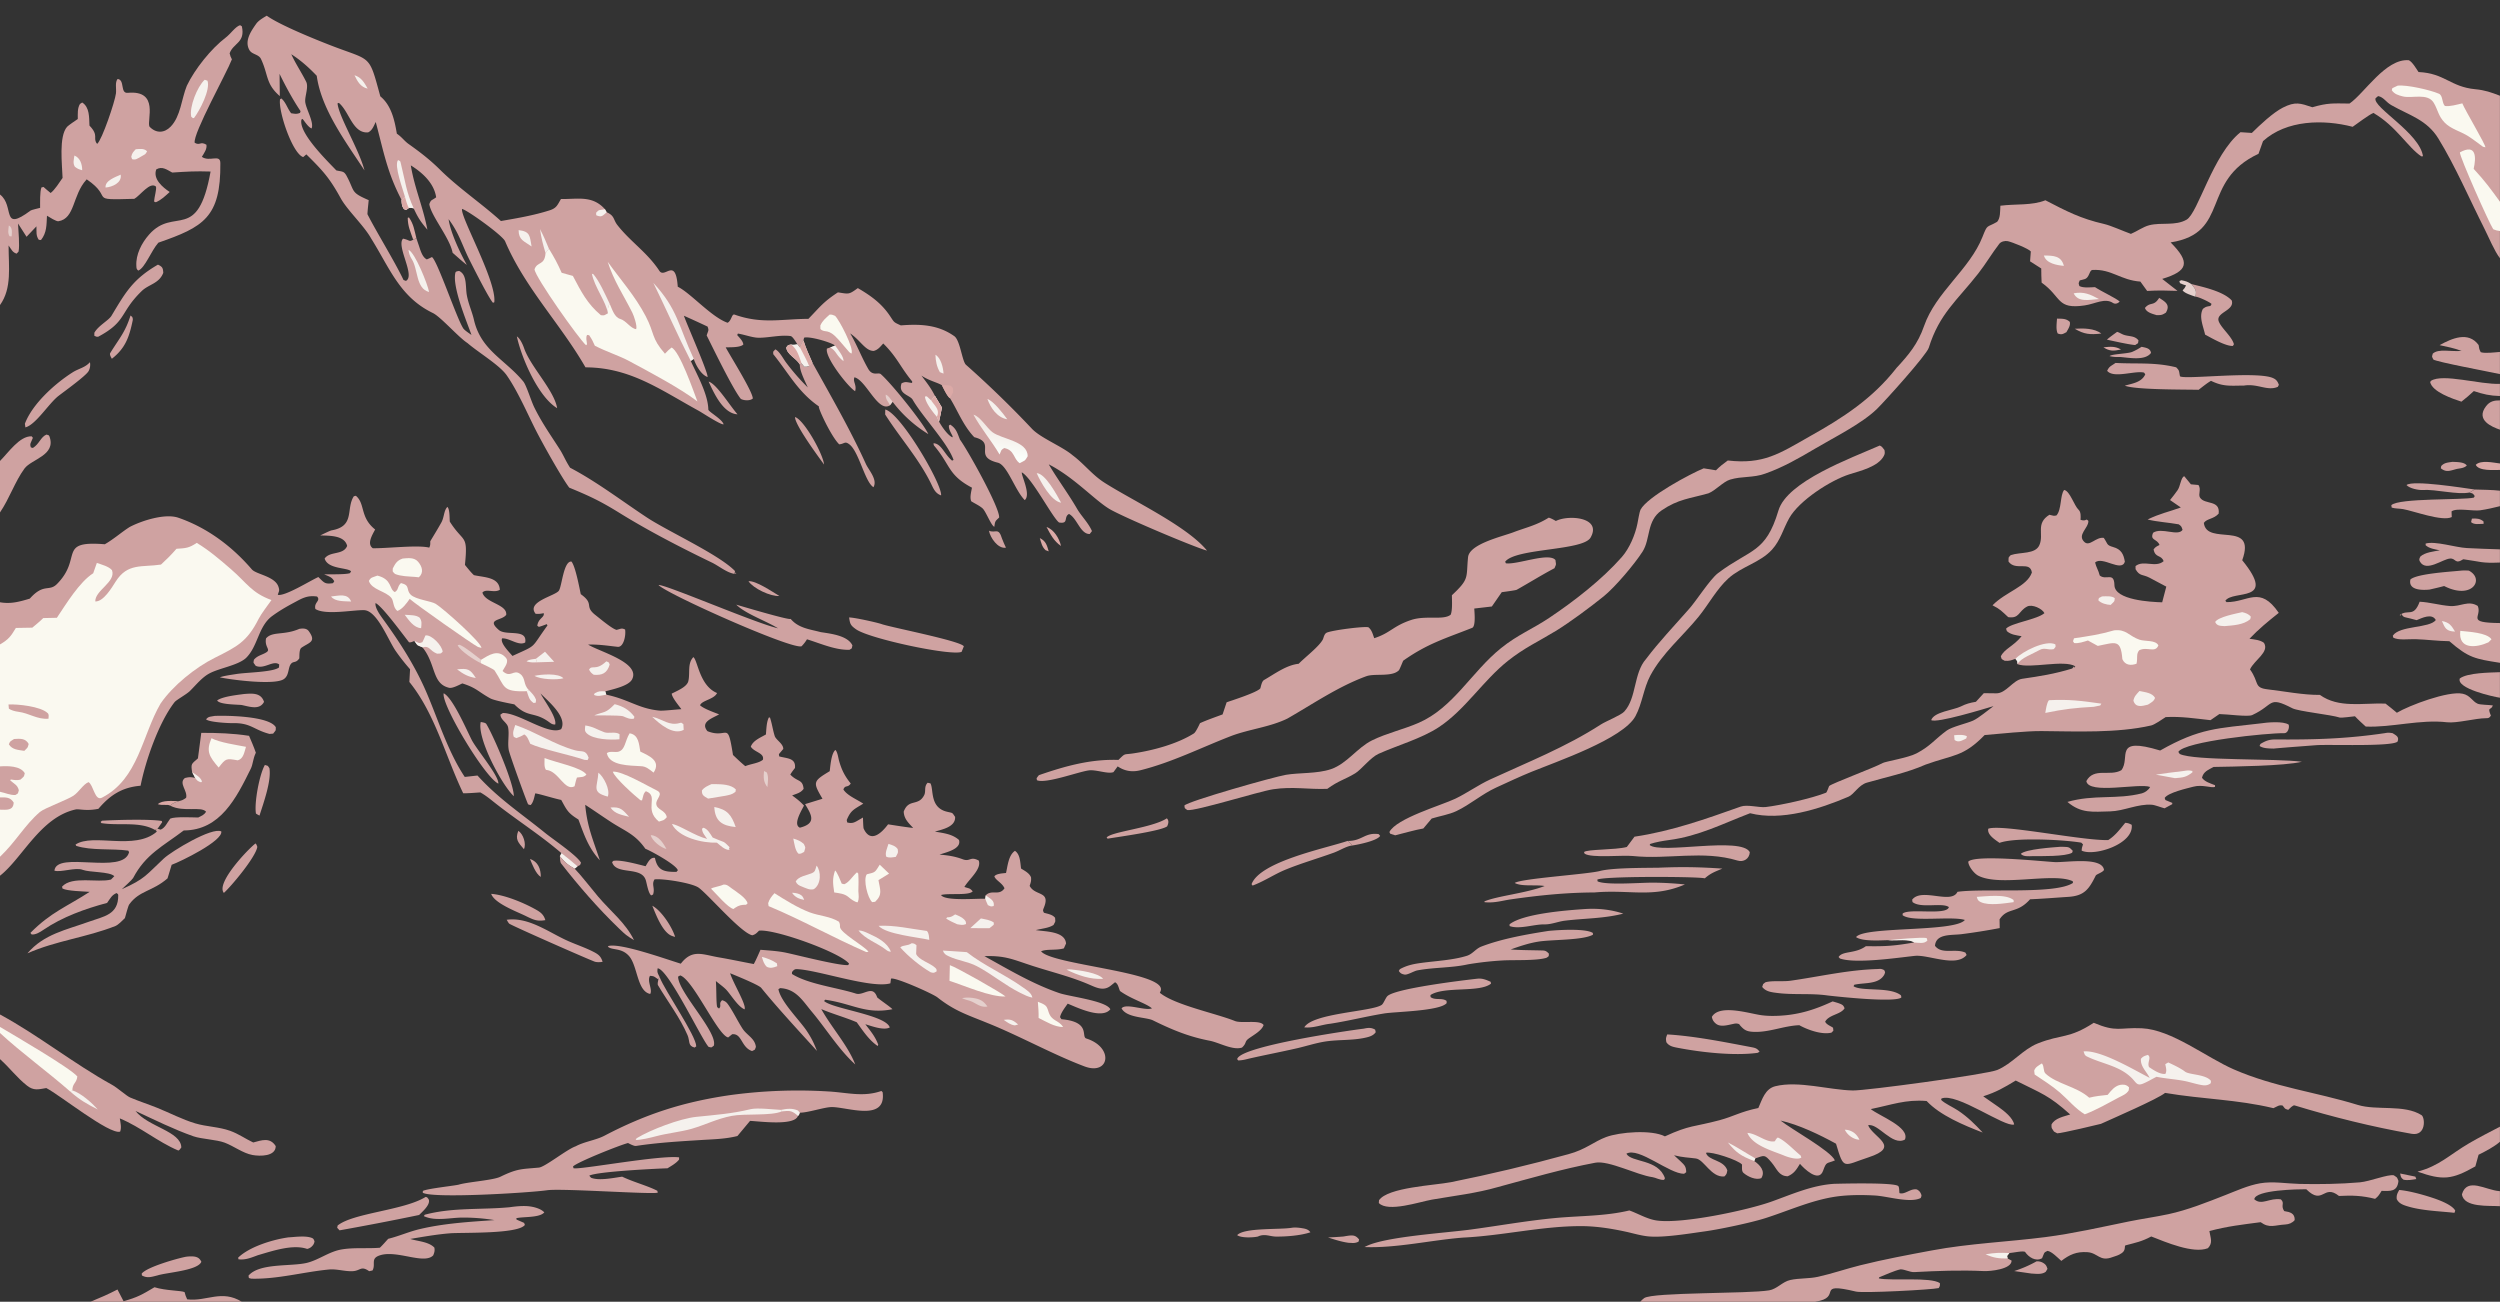 <svg xmlns="http://www.w3.org/2000/svg" viewBox="0 0 300 156.21" width="300" height="156.21">
  <rect x="0" y="0" width="300" height="156.21" fill="#333333" stroke="none"/>
  <svg xmlns="http://www.w3.org/2000/svg">
    <defs>
      <linearGradient x1="120.302" y1="50.633" x2="119.606" y2="54.627"
        gradientUnits="userSpaceOnUse" id="b">
        <stop offset="0" stop-color="#f1e6e1" />
        <stop offset="1" stop-color="#fbfffb" />
      </linearGradient>
      <clipPath id="a">
        <path fill="none" d="M0 0h299.991v156.212H0z" />
      </clipPath>
    </defs>
    <g clip-path="url(#a)" fill="none" stroke-miterlimit="10" font-family="none" font-weight="none"
      font-size="none" text-anchor="none" style="mix-blend-mode:normal">
      <path d="M0 0h300v156.21H0V23.342z" fill="transparent" />
      <path
        d="M38.43 64.252c.22-.105 1.18-.578 1.345-.606 2.881-.496 1.702-2.589 2.686-4.094l.242-.058c1.15.947.46 2.572 2.314 4.046-.32.617-1.033 1.725-.278 2.25 1.75.026 5.408-.422 6.773-.072.143-.327.12-.4.12-.768.448-.744.91-1.494 1.332-2.255.353-.64.284-1.418.722-1.865.293.292.25 1.25.289 1.764 1.682 2.65 2.198 1.414 1.818 5.197.322.39.711.893 1.076 1.227 1.26.283 3.022.218 3.11 1.757-.672.426-1.659-.178-2.088.336.328 1.248 2.993 1.4 2.855 2.668-.533.739-2.445.458-.894 1.813.87.76 3.458-.201 3.172 1.505-.783.457-1.896-.557-2.776-.49-.25.565.86 1.643 1.246 2.106 3.077-1.417 2.092-.763 4.203-3.66l-.09-.156c-.336.13-.592.232-.942.33l-.19-.137c.12-.923.885-.974.773-1.508l-.098.018c-.39.07-.484.08-.876.056-1.168-1.456 2.363-2.14 2.793-2.777.365-.541.56-3.575 1.508-3.492.48.581.943 3.107 1.117 3.913 1.706 1.22.356 1.406 1.756 2.503.546.427 1.984 1.648 2.538 1.784.595-.143.577-.246 1.026-.046.116.665-.16 2.16-.9 2.078-1.263-.138-2.21-.302-3.537-.27 1.318.848 6.333 2.15 5.272 4.18-.417.798-2.318 1.187-3.214 1.434l.121.398c2.711.567 3.89 1.692 6.42 1.914.435.038 2.003-.144 2.593-.172-.332-.456-1.11-1.368-1.163-1.867.658-.337 1.831-.804 1.997-1.5.233-.981-.138-2.101.602-2.88.527.365.732 3.44 2.845 4.308-.354.768-1.818.87-2.041 1.471.457.427 1.657.837 2.287 1.09-.811.467-2.305.912-1.402 2.013 2.48.998 2.385-1.426 3.068 2.861.493.47.947.907 1.475 1.34.678-.282 1.6-.346 2.11-.762.219-.824-1.026-.89-1.448-1.576.259-.722 1.112-1.067 1.815-1.464.054-.623.07-1.497.347-2.029l.138-.009c.262.81.33 1.448.565 2.208.153.496 1.055.944 1.03 1.573l-.523.618.04.273c.951.261 2.011.177 1.889 1.39-.212.275-.387.49-.561.794.897.922 1.477.523 1.597 1.707-.327.473-.798.569-1.375.791.606.453.91.672 1.42 1.222-.295.599-1.353 2.286-.488 2.648 2.08-.524 1.341-1.614.621-2.827l2.087-.644c-1.162-1.99-1.164-2.083.868-3.308.086-.677.186-2.131.68-2.547.264.24.336.928.444 1.308.31 1.092.68 1.826 1.4 2.72-.379.557-.654.128-.882.71.43.723 1.648 1.21 2.385 1.705-1.1.682-1.496.775-1.986 1.969l.06.286c.68.182.939-.042 1.58-.41l.309-.18c.007.194.034 1.216.081 1.32.833 1.838 2.18.466 2.822-.36l.11-.143c.984.15 2.03.325 3.014.436-.578-.619-1.092-1.082-1.137-1.956.594-1.613 1.742-.593 2.454-1.978.244-.476-.049-1.018.418-1.493l.333.073c.419.705-.123 2.913 2.006 3.41.744.175.571.067.957.613.067 1.19-1.491 1.498-2.425 1.766 1.054.19 2.075.284 2.89 1.004.335 1.086-1.542 1.481-2.335 1.756 1.056.098 1.805.198 2.803.568.878.325.875-.408 1.904.149.362 1.02-1.151 2.205-1.726 3.166.593.202.639.117 1 .526-.468.544-2.897.187-3.8.442.477.772 4.372.391 5.304.453l.053-.41c.737-.757 1.603.12 2.26-.853-.304-.67-1.042-.934-1.218-1.426.222-.331.986-.362 1.4-.407.208-.939.313-2.145 1.07-2.657.634.414.632 1.395.734 2.12.475.303.99.549 1.196 1.056.04.449-.034.611-.164 1.03.649 1.233 2.497.587 1.736 2.536-.164.42-.168.386-.024.686.515.149 1.027.215 1.341.609.033.558.074.333-.185.855-.593.388-1.387.423-2.132.62 1.237.19 3.51.143 3.63 1.61l-.262.58c-.91.27-2.055.048-2.73.351 1.173 1.605 14.75 2.458 14.376 4.641-.02.115-.08.234-.127.34 1.792 1.468 6.672 2.45 9.004 3.383.823.33 3.04-.18 3.445.489-.205.655-1.198 1.196-1.749 1.589-.59.42-.227.534-.84 1.111-1.104.366-2.75-.602-3.879-.82-2.526-.485-4.517-1.318-6.804-2.442-.83-.409-3.142-.277-3.772-1.437.492-.682 2.848.333 3.648-.007-.747-.63-2.458-1.085-3.84-2.083-.192-.48-.228-.858-.593-1.051q-.264.22-.536.432c-.815.641-1.645.25-2.495-.12-2.235-.974-4.59-1.536-6.888-2.281-2.35-.763-3.237-1.246-5.754-1.16 2.945 1.628 5.803 3.343 9.002 4.438 1.212.415 5.619.922 6.11 1.934-.983 1.243-3.951-.192-5.118-.673-.333.482-.803 1.066-.92 1.62l.173.25c3.567.31 2.32 2.104 2.977 2.312 3.364 1.067 2.776 4.472-.206 3.352-3.76-1.412-7.88-3.705-11.684-5.222-2.398-.979-3.897-1.428-5.971-3.062-.574-.452-5.11-2.466-5.573-2.25l-.074.564c-2.294.659-8.637-1.597-11.213-1.706-.315-.014-.416.146-.593.347l-.004.234c1.966 1.24 5.427 1.632 7.669 2.354.916.294 2.033-1.126 2.559.46.578.486 1.371.981 1.835 1.415-3.19.624-4.687-.6-7.803-1.098-.352-.056-.265-.07-.4.123 1.066.943 7.425 1.67 7.876 3.166-.726.384-2.15-.153-2.935-.391.641.84 1.189 1.469 1.553 2.466l-.069.147c-1.046-.703-1.775-1.833-2.516-2.85-1.412-.597-2.852-.981-4.253-1.578 1.28 2.284 3.192 4.358 4.078 6.642l-.114-.104c-1.876-1.72-3.452-4.263-5.1-6.225-1.092-1.3-1.885-2.735-3.804-2.828l-.203.127c.28 1.526 2.555 3.726 3.413 5.028.583.884.822 1.391 1.216 2.383-2.094-2.309-4.695-5.11-6.694-7.57-.291-.359-3.09-1.492-3.73-1.756.372 1.218 1.993 3.808 1.731 4.333-.8-.331-1.604-1.712-2.185-2.34-.316-.34-.886-.74-1.258-1.059.08.818.027 2.778.166 3.14l.214.164c.357-.355-.095-.589.374-1.004.374.127.504.21.742.553.631.91 1.096 1.917 1.696 2.848.53.824 1.502 1.17 1.612 2.212-.164.41-.046.277-.457.492-1.33-.447-1.195-2.139-2.39-2.021l-.476.386c-1.23-.21-4.21-6.95-5.758-7.443l-.253.143c-.016 1.847 4.817 6.701 4.28 8.298-.358.25-.196.214-.606.144-.759-.7-4.82-9.34-6.127-9.437-.08.438-.017.557.221 1.015l-.137.316c-.53-.337-.45-.392-1.006-.428-.382.658.335 1.616.029 2.172-1.607-.315-1.491-3.419-2.579-4.588-.918-.987-2.025-.625-2.504-1.09l.08-.078c1.459-.37 6.83 1.56 8.672 2.126 1.391-1.798 2.596-1.093 4.617-.749 1.379.235 2.763.534 4.14.791.276-.486.569-1.187.805-1.71 1.034.088 2.081.141 3.086.355 1.367.291 6.35 1.573 7.44 1.48l.102-.17c-1.059-1.353-8.931-4.19-10.804-3.957-.287.282-.408.442-.805.552-1.324-.258-5.19-4.777-6.413-5.695-.791-.594-4.441-1.15-5.324-1.007-.39.62.095 1.02-.176 1.814l-.219.101c-.333-.241-.502-1.286-.634-1.768-.496-1.804-3.559-.603-4.06-2.22l.144-.153c.892-.171 2.95.415 3.873.64.288-.448.56-1.105 1.126-1 .305 1.533 1.108 1.688 2.584 1.68l.164-.193c-.196-.659-3.169-2.29-3.9-2.582-1.24-1.774-2.428-2.102-4.17-3.241-1.016-.664-2.02-1.372-3.047-2.034.235 2.638.925 4.128 1.753 6.653-1.368-1.48-1.88-3.045-2.566-4.886-1.256-.78-1.374-1.084-2.065-2.352-.855-.168-2.596-.727-3.119-.787-.128.494-.21 1.048-.545 1.4-.11-.024-.234-.022-.315-.104-.097-.097-2.222-5.946-2.32-6.505-.157-.903.079-1.83-.07-2.687-.109-.624-.905-.888-.928-1.557l.291-.188c1.922-.034 5.497 2.733 6.998 1.932.781-1.438-1.538-3.33-2.48-4.285.43.837 1.987 2.892 1.764 3.73-.382.01-.487-.12-.845-.37-1.73-1.208-2.446-.41-4.057-2.048-.618-.12-2.425-.465-2.89-.721-1.505-.83-1.624-1.245-3.35-1.792-.414.191-1.189.617-1.587.525-2.079-.483-1.545-2.811-3.194-4.853-.748-.328-.52-.129-.975-.768-.219.086-.414.197-.638.164-.753-.953-3.251-4.375-4.023-4.71-.103.573.611 1.528.96 2.01 2.001 2.76 3.797 5.56 5.155 8.717 1.432 3.331 2.554 7.073 4.591 10.137l1.528-.17c2.498 2.761 5.253 4.566 8.111 6.884.963.78 3.816 2.694 4.311 3.583-.141.348-.047.228-.419.428l-.334.286c-.889-.5-1.107-.72-1.78-1.492l.19-.368c-2.653-2.282-5.545-4.079-8.271-6.265-.48-.383-.926-.726-1.463-1.028-.602.035-1.477.113-2.058.102-2.096-4.353-3.373-9.555-6.462-13.359l.085-1.524a24 24 0 0 1-1.698-2.155c-.892-1.244-2.23-4.887-3.823-4.936-1.285-.04-4.634.63-5.84-.14-.208-.812.687-.975.199-1.497-1.21-.163-1.795.217-2.833.773-.914.49-1.713.955-2.55 1.568-1.69 1.239-1.694 3.659-3.172 5.064-.983.862-3.101 1.172-4.322 1.804-.923.479-1.643 1.402-2.381 2.13-.408.404-1.632 1.067-1.842 1.339-1.907 2.458-3.5 7.09-4.076 10.028-2.207.182-3.645 1.112-5.06 2.769-1.481.305-2.32-.015-2.741.08-4.224.94-6.403 5.867-9.069 7.95V72.272c1.307.227 2.32-.062 3.574-.436 1.697-1.903 2.302-.782 3.269-1.76 3.116-3.152-.005-5.23 5.734-4.764 1.11-.643 2.009-1.456 2.979-2.071 1.46-.767 4.255-1.66 5.84-1.114 3.465 1.192 6.454 3.438 8.822 6.197.531.62 2.81.815 3.208 2.126.147.485.038.474-.092.929.844.217 3.892-1.704 4.869-2.134.702.687.776.88 1.758.736l.15-.23c-.297-.515-.624-.57-1.222-.833.646-.004 2.62.042 3.109-.141l.128-.216c-.405-.478-2.78-.224-3.17-1.534.635-.919 2.236-.376 2.702-1.514-.304-1.299-2.173-1.223-3.229-1.26"
        fill="#cfa2a1" />
      <path
        d="M21.178 65.855c1.126-.077 1.474-.073 2.432-.71 1.494.903 2.832 2.051 4.149 3.194 1.874 1.627 2.433 2.805 4.817 3.667-.38.534-1.246 1.674-1.524 2.228-1.395 2.78-2.598 3.36-5.307 4.715-2.285 1.143-4.998 3.318-6.473 5.471-2.225 3.799-2.635 9.048-7.041 11.302-.857.438-1-1.498-1.602-1.864-.62.216-1.14 1.177-1.82 1.631-.74.494-3.487 1.492-4.023 1.953-1.829 1.573-2.877 3.562-4.786 5.37v-25.48c1.028-.6 1.29-.954 1.905-1.978l1.973-.034c.422-.357.93-.765 1.313-1.15l1.634-.035c1.104-1.647 2.708-4.295 4.36-5.344l.436-1.238c.604.209 1.409.407 1.818.866.51 1.43-2.037 2.402-2.006 3.757.98.041 1.976-1.641 2.448-2.386 1.433-2.258 3.137-1.694 5.44-2.041.736-.683 1.2-1.137 1.857-1.894"
        fill="#faf9f0" />
      <path
        d="M0 91.966c.884-.062 2.46-.08 2.971.82-.105.5-.093.366-.526.772-.44.11-.715.042-1.156-.02l-.053.125c.563.466.851.54 1.024 1.16-.144.486-.026.337-.423.58-.663.017-1.171-.25-1.837-.39zm0 3.719c.701-.001 1.24-.05 1.645.629-.055.986-.856.86-1.645.848zm1.02-11.146c1.075-.064 3.856.225 4.697 1.031.191.184.112.412.1.675-1.355.114-2.284-.66-3.635-.834-.364-.047-.82-.162-1.116-.37zm.667 4.141c.722-.043 1.38-.108 1.755.597-.153.552-.1.385-.524.824-.726-.116-1.447-.124-1.855-.782.144-.415.207-.354.624-.639"
        fill="#cfa2a1" />
      <path
        d="M49.725 76.915c.6.252.49.323.96.15.137-.281.25-.52.367-.81.71-.147 2.038 1.24 2.065 1.96-.298.277-.173.194-.671.225-.915-.35-.89-1.015-1.746-.757-.748-.328-.52-.129-.975-.768m17.652 25.469c.68.53 1.275 1.003 1.924 1.574l-.334.286c-.889-.5-1.107-.72-1.78-1.492zm50.906 5.063c.475.35 1.096.591.963 1.275-.423.076-.248.083-.7-.106-.104-.238-.24-.517-.316-.76zM72.754 83.361c-.614.1-.97.258-1.474.03l.074-.19c.515-.297.688-.257 1.279-.238z"
        fill="#f5f1ed" />
      <path
        d="M45.287 69.071c1.807.464 1.37 1.612 2.095 1.982.517-.352.213-.55.733-1.087 1.168.285.548.765 1.18 1.406.595.576 2.456.758 2.996 1.093.931.579 5.489 4.636 5.479 5.281l-.407-.107c-.704-.352-7.538-5.16-8.198-5.774-.339.497-.925 1.293-1.491 1.446-.53-.436-.415-1.192-.707-1.556-.661-.825-2.365-.971-2.702-2.042.266-.475.379-.386 1.022-.642m47.648 38.113c1.28.81 2.811 1.766 4.226 2.298 1.176.442 2.396.452 3.506 1.12.122.22.134.352.13.604-.014.723 2.963 2.331 3.423 3.005l-.267.035c-3.961-1.722-7.72-3.847-11.719-5.513l-.052-.356c.155-.502.409-.805.753-1.193M75.553 87.998c1.094.165 1.127 1.305 1.284 2.193.97.47 2.56 1.09 1.593 2.523-.5-.377-.902-.77-1.554-.772-1.205-.09-3.79-.012-4.054-1.57.386-.285 1.01-.047 1.418-.175.799-.252.737-1.238 1.313-2.2m-17.826-8.823c.968-.579 2.013-1.304 2.957-.267.465.51-.15 1.163-.377 1.614.983.915 1.295-.256 2.11.347.701.518.338 1.287 1.066 1.955l-.27.12c-3.029.115-2.583-.553-3.866-2.489-.105-.158-1.355-.738-1.636-.87zM73.539 92.6c1.09-.107 4.16 1.718 5.278 2.256.872.419-.125 1.002-.064 1.62.07.724 1.102.72 1.263 1.587-.4.436-.33.32-.944.529-1.874-1.523.058-3.038-1.563-3.65-.308.242-.333.65-.466 1.103l-.184-.013c-.676-.533-3.142-2.725-3.32-3.433"
        fill="#faf9f0" />
      <path
        d="M61.829 86.998c2.445.827 4.699 2.361 7.185 3.04.846.231 1.267-.124 1.624.903l-.131.268-.374-.029c-1.811-.618-5.2-1.296-6.505-1.929-.196-.424-.341-.916-.72-1.12-.386.242-.53.29-.948.443l-.309-.153c-.177-.558 0-.83.178-1.423m51.315 27.071q1.435.083 2.87.188c2.09 1.63 4.543 2.667 6.703 4.205.433.308 1.074.692 1.168 1.253-.506-.094-.96-.326-1.417-.552-1.857-.915-3.415-2.258-5.23-3.213-1.085-.57-2.273-.674-3.36-1.182-.395-.185-.587-.289-.734-.7"
        fill="#f5f1ed" />
      <path
        d="M65.348 90.966c1.358.54 4.479 1.13 5.023 1.988-.347.343-.558.266-1.135.351-.116.283-.212.74-.29 1.049-1.186.631-1.887-1.77-3.327-1.957l-.109-.013c-.244-.408-.16-.888-.162-1.418m48.635 24.852c.72.215 6.132 3.274 6.684 3.759-1.812.086-4.921-1.298-6.728-1.878zm-13.771-11.364c.26.217.645 1.226.797 1.583l.305.07c.586-.23.946-.917 1.526-1.432l.15.154c.053.764.035 1.35.013 2.108.03.49.115.912-.089 1.341-.328-.026-.827-.397-1.076-.615-.491-.428-1.078-.464-1.73-.57-.154-1.06-.245-1.63.104-2.64M48.327 67.024c.649-.054 1.374-.165 1.85.393.487.57.708 1.3.084 1.86l-.49-.052c-.752-.055-1.699-.064-2.373-.355-.341-.357-.272-.18-.265-.659.307-.6.52-.965 1.194-1.187m57.241 36.739 1.12 1.07-1.274.785c.2 1.168.518 1.725-.396 2.595l-.353.044c-.544-.465-1.114-2.725-.647-3.344 1.097-.238.978-.267 1.55-1.15m-18.76 2.391c.406-.053.658.204.965.43.502.369 1.835 1.185 1.933 1.826l-.181.16c-.533.001-.841.053-1.292.352l-.116.079-.092.077c-.64-.105-2.133-1.881-2.698-2.434.167-.166 1.05-.277 1.48-.49"
        fill="#faf9f0" />
      <path
        d="M85.37 94.1q.217-.013.436-.008c.802.016 1.915.037 2.495.638l-.046.292c-.42.338-.727.364-1.254.478l-2.032.333c-.516-.311-.763-.396-.736-.982.308-.41.671-.532 1.136-.752M80.63 98.88c.87.101 2.738 1.429 4.227 1.79-.27-.386-.61-.77-.614-1.23l.188-.115c.525.193.772.697 1.087 1.176.39.18.937.38 1.348.543.257.17.461.4.68.621l-.098.283.163.006-.076.049c-.594-.032-1.039-.498-1.506-.885-1.71.062-4.592-.596-5.399-2.237m17.36 4.989c.56.688.562 2.247-.327 2.826-.465.155-.962-.122-1.434-.308-.36-.129-.609-.273-.742-.62.34-.603 1.265-.713 1.879-.964.498-.204.435-.378.623-.934m7.444 7.23c1.855-.112 3.95.375 5.8.615.264.327.232.658.28 1.068-1.437-.328-5.197-.67-6.08-1.683m3.975 2.086c.297.035.339.05.569.241q-.015.525-.041 1.05c.297.707 1.65 1.079 2.234 1.609.213.192.218.188.228.475-.337.202-.33.207-.712.115-1.218-.7-2.732-1.93-3.656-2.988.367-.321.84-.139 1.378-.502m-39.17-26.134c1.068.18 1.334.474 2.287.819.502.181 1.37-.117 1.82.235l-.012.608c-1.051.095-3.122.045-3.923-.714-.314-.298-.209-.57-.173-.948m3.523-2.551c1.003.256 1.74.677 2.365 1.502l-.05.228c-.488.12-.856-.094-1.326-.287-.583-.127-2.722-.077-3.452-.101 1.294-.508 1.337-.195 2.464-1.342"
        fill="#f5f1ed" />
      <path
        d="M124.542 120.21c.214.086.43.172.637.275.434.218.504.477.638.914.368 1.192 1.186.95 1.757 1.843-1.032-.002-2.04-.645-2.942-1.09.017-.652-.035-1.292-.09-1.942"
        fill="#faf9f0" />
      <path
        d="M85.716 96.841c1.565.298 2.055.94 2.568 2.407-1.613-.16-2.485-.69-2.568-2.407m-13.91-4.121c.633.482 1.452 2.05 1.127 2.872-1.992-.524-1.234-1.126-1.127-2.872m6.454-6.707c1.32.295 1.985 1.122 3.33.746l.149-.043.265.178.04.687c-1.264.683-2.877-.698-3.784-1.568m-5.504-6.651c.37.159.26.047.406.392-.319 1.054-.916 1.295-1.91 1.22-.322-.235-.359-.27-.564-.612.35-.643.792.212 2.068-1m30.264 32.29c.457.01.826.194 1.234.38 1.028.467 2.232 1.06 2.65 2.177-.268-.023-.377-.075-.587-.241-1.03-.813-2.493-1.256-3.298-2.316m14.69-1.439c.496.107 1.157.18 1.555.502l-.02.262-.514.409-2.296-.01zm10.274 6.147c.178-.028.359-.044.538-.027.974.095 3.277.393 3.859 1.125-1.52.104-3.055-.43-4.397-1.099m-13.371-6.632c.33.122.813.327 1.057.578.222.229.245.268.256.582-.413.175-.627.089-1.064.021-.46-.203-.895-.403-1.317-.677l.112-.15c.381.003.558-.081.862-.288q.048-.032.094-.066m-7.996-8.461c.448.144.84.243 1.109.625.066.536.043.384-.227.933-.441.059-.769.157-1.157-.028-.144-.503.103-.958.275-1.53M48.568 73.775c.601.046 1.395-.003 1.806.364.28.426.204.74.16 1.242-.882-.049-1.482-.964-1.966-1.606"
        fill="#f5f1ed" />
      <path
        d="M57.71 79.584c-.68-.308-2.494-1.457-2.791-2.165l.224-.05c.77.33 1.864 1.264 2.584 1.805z"
        fill="#e5d0cd" />
      <path
        d="M95.194 100.627c.495.142.89.304 1.268.652.237.545.21.3.035.948-.259.143-.376.243-.67.225-.413-.358-.51-1.25-.633-1.825M64.305 79.056l1.094-.85 1.101 1.21-2.056.063zm-.167 2.044c.813-.18 2.888-.355 3.473.295-.786.22-2.768.147-3.473-.295m27.288 33.726c.646.165 1.25.402 1.803.776l.045.336q-.033.015-.066.026c-.434.164-.745.254-1.184.06-.363-.345-.458-.732-.598-1.198"
        fill="#f5f1ed" />
      <path
        d="M115.443 119.785c.466-.107.982-.087 1.452-.006.771.134 1.154.373 1.595 1.002-.925.181-1.464-.536-2.297-.737a5 5 0 0 1-.75-.26"
        fill="#e5d0cd" />
      <path
        d="M39.727 71.578c.958-.097 1.996-.423 2.409.605-.784-.047-1.935.04-2.41-.605m15.121 8.745c1.264-.133 1.56-.064 2.25 1.036-.953-.152-1.486-.464-2.25-1.036"
        fill="#f5f1ed" />
      <path d="M78.09 100.219c.897.017 1.502.933 1.879 1.657-.637-.136-1.746-1-1.878-1.657"
        fill="#e5d0cd" />
      <path
        d="M63.483 82.823c.353.38.66.655.84 1.141l-.031.348-.251.052c-.57-.388-.6-.759-.828-1.42zm9.776 14.081c1.21-.112 1.456.261 2.236 1.113-.88-.23-1.724-.345-2.236-1.113"
        fill="#f5f1ed" />
      <path d="m91.68 92.523.344.18c.23.557.118 1.152.062 1.756-.484-.648-.476-1.153-.405-1.936"
        fill="#e5d0cd" />
      <path
        d="M120.448 122.385q.143-.02.284-.032c.664-.058.963.178 1.446.586l-.389.108c-.528-.054-.915-.37-1.34-.662m-25.404-15.252c.266-.002.631.057.88.168.366.162.443.34.572.688-.623-.125-1.084-.31-1.452-.856M64.444 79.479c-.548.014-.72.035-1.255-.108.234-.239.756-.26 1.116-.315z"
        fill="#f5f1ed" />
      <path
        d="M281.941 12.425c1.777-1.201 4.34-5.441 7.122-5.197.425.209.872.987 1.16 1.416 3.15.144 3.817 1.775 6.793 2.06 1.194.115 1.89.368 2.984.787v19.507c-.662-.849-1.345-2.517-1.874-3.564-1.79-3.542-3.45-7.425-5.515-10.798-1.394-2.278-3.507-2.796-5.652-4.02-.666-.38-.916-.962-1.587-1.085l-.309.26c-.366 1.085 5.34 4.193 5.698 6.984l-.347-.138.306-.013.024.086-.169.061c-1.602-1.035-3.032-3.647-5.777-5.223-.585.278-1.88 1.24-2.479 1.668-3.51-.912-7.935-.836-10.756 1.717l-.542 1.522c-7.031 3.284-3.292 9.494-10.548 10.634 2.393 2.398 2.112 3.435-1.01 4.38l1.834 1.436c-1.325-.047-2.321-.071-3.641.007l-.81-1.12c-2.404-.178-3.459-1.526-5.744-1.398-.271.015-.34.426-.511.719-.255.434-.484.383-1.027.537-.16.428-.154.25-.041.674.479.254 1.302.152 1.875.132.784.524 2.536 1.328 2.962 1.725-.223.255-.557.336-.797.176-.97-.645-2.127.101-3.393.29-3.416.507-2.733-.995-5.178-2.735-.036-.525-.034-1.159-.044-1.695l-1.342-.858q.054-.59.091-1.183c-.239-.329-2.27-1.135-2.762-1.236-.339-.07-.81.04-1.024.319-.857 1.105-1.657 2.462-2.518 3.555-2.555 3.263-4.667 4.82-5.94 8.913-.276.89-5.325 6.478-6.216 7.342-1.86 1.805-5.176 3.428-7.456 4.783-1.863 1.109-3.907 2.269-5.953 2.98-1.463.532-2.786.286-4.22.72-.82.247-1.764 1.322-2.596 1.646-2.215.631-3.608.676-5.617 2.047-1.823 1.243-1.319 3.425-2.286 4.943-.958 1.5-3.297 4.266-4.677 5.381-1.544 1.248-4.062 3.12-5.742 4.147-2.076 1.269-3.747 2.005-5.73 3.578-3.003 2.384-5.142 5.887-8.3 7.967-2.083 1.372-4.93 2.163-7.228 3.194-.973.437-2.076 1.9-2.802 2.34-1.327.8-1.947.846-3.356 1.866-2.243.09-4.135-.305-6.501.05-1.698.255-9.312 2.655-10.297 2.498-.374-.292-.293-.14-.348-.548.452-.523 10.71-3.435 12.19-3.685 1.57-.266 3.755-.118 5.385-.674 1.95-.664 3.14-2.568 4.942-3.458 1.764-.871 3.74-1.3 5.579-2.098 4.183-1.815 6.348-6.103 9.876-8.952 2.015-1.627 3.785-2.299 5.777-3.631 2.994-2.002 6.353-4.6 8.742-7.319.911-1.037 1.606-2.668 1.872-4.014.07-.354.252-1.442.365-1.657.826-1.583 6.09-4.37 7.588-4.975l1.47.24c.501-.504.844-.754 1.42-1.18 4.261.493 6.187-.82 9.735-2.838 4.065-2.268 7.628-4.573 10.522-8.28 1.48-1.598 2.558-2.893 3.293-5.012 1.412-4.07 5.471-6.787 7.014-10.702.631-1.601.472-1.057 1.758-1.808.404-.451.353-1.294.388-1.934 1.878-.236 3.77.002 5.404-.653 2.53 1.316 4.238 2.207 7.054 2.849.805.183 2.337.877 3.205 1.185.726-.298 1.46-.85 2.21-1.04 1.44-.366 3.121.108 4.469-.663 1.39-.795 3.127-7.818 6.474-10.5l1.361.09c.973-.963 2.531-2.432 3.725-3.04 1.506-.766 2.102-.52 3.532-.043 1.888-.542 2.474-.464 4.463-.444"
        fill="#cfa2a1" />
      <path
        d="M300 27.726c-.365-.044-.464-.085-.809-.215-.443-.619-4.062-8.745-4.003-9.225 1.983-1.091 1.967.59 1.652 1.976 1.329 1.432 2.02 2.38 3.16 3.95zm-12.284-17.447c1.056-.136 3.926.518 4.952.967.499.218.334 1.07.718 1.47.615.087 1.46-.168 2.09-.313.386.924 2.772 4.898 2.772 5.274l-.291-.068c-.57-.41-1.147-.869-1.74-1.25-.913-.587-2.112-.868-2.863-1.651-.77-.804-.801-1.522-1.298-2.361-.734-1.24-2.622-.497-3.722-.779-.517-.132-1.005-.265-1.32-.74l.068-.246z"
        fill="#faf9f0" />
      <path
        d="M245.265 30.662c1.166.008 2.09.032 2.4 1.243-.84-.079-2.12-.286-2.4-1.243m3.575 4.537c1.232-.235 1.973.12 3.041.689-1.152.071-2.502.443-3.04-.69"
        fill="#f5f1ed" />
      <path
        d="M10.735 15.07c1.196 1.234.337 1.498.923 2.198.583-.472 2.145-5.09 2.258-6.067.066-.581-.141-1.319.198-1.725.898.1.271 1.752 1.217 1.664 3.822-.355 2.261 3.307 2.605 4.053.792.834 1.778.789 2.539.01 1.214-1.243 1.305-3.364 1.947-4.917.953-1.993 2.906-4.44 4.683-5.793.577-.44 1.162-1.316 1.705-1.47l.213.134c.444 1.981-1.026 1.992-1.467 3.242.087.333.113.42.272.724-.587 1.567-4.687 8.91-4.465 10.011.656.38.652-.216 1.41.233.084.52-.257.964-.55 1.455.928.657 2.21-.392 2.22.747.065 6.539-2.047 7.679-7.44 9.552-.885 1.016-1.597 3.029-2.415 3.353-.218-.194-.205-.264-.223-.543-.091-1.379.636-2.776 1.526-3.783 3.035-3.431 5.829 1.06 7.38-7.565-1.828-.057-2.804.003-4.6.124-.663-.35-1.205-.798-1.92-.377-.42 1.15.754 2.136 1.614 2.708-.552.495-.98.936-1.665 1.233l-.212-.086c.041-.597.317-1.426.23-1.795-.713-.638-1.904 1.086-2.598 1.468-5.778.173-2.315-.017-5.714-2.337l-.05.055C8.67 23.443 9.022 26.222 7.01 26.55c-.257.042-1.083-.489-1.374-.665-.061 1.11-.009 2.023-.717 2.917l-.264-.026c-.36-.502-.26-.97-.282-1.616l-1.187 1.254-1.023-1.593c.044.898.217 2.601.063 3.37l-.23.246c-.495-.145-.615-.487-.966-.983.001 2.552.423 5.13-1.03 7.154V23.342c1.8 1.374.079 4.6 3.674 1.922.096-.072.95-.272 1.14-.322.006-.605-.048-1.953.163-2.449l.246-.057c.288.255.55.483.853.724.503-.38 1.053-1.266 1.433-1.811-.053-1.614-.471-4.978.538-6.13.152-.172 1.037-.77 1.287-.937.003-.623-.059-1.282.261-1.806l.269-.176c.904.576.824 1.803.871 2.77"
        fill="#cfa2a1" />
      <path
        d="m24.563 9.571.335.113c.373 1.088-.929 3.574-1.617 4.48l-.14.01-.19-.166c-.259-1.143.718-3.617 1.611-4.437M16.29 17.91c.5-.04.99-.128 1.361.245-.214.425-.252.349-.722.633-.486.263-.635.437-1.079.313l-.1-.287c.11-.475.218-.56.54-.905m-1.808 3.051c.177.977-1.018 1.485-1.814 1.545-.093-.831 1.175-1.254 1.814-1.546m-5.551-2.297c.715.302.929 1.068.934 1.768-.441-.13-.515-.148-.882-.42-.26-.423-.128-.847-.052-1.348"
        fill="#f5f1ed" />
      <path d="M1.061 27.053c.469.262.364.866.337 1.316l-.255-.022c-.24-.396-.13-.806-.082-1.294"
        fill="#e5d0cd" />
      <path
        d="M196.827 156.21c.15-.157.297-.318.477-.44 1.045-.72 12.506-.5 15.005-.931.937-.163 1.587-1.032 2.515-1.237 1.082-.24 2.237-.144 3.323-.384 1.711-.378 3.389-.963 5.09-1.386 2.84-.707 5.737-1.249 8.611-1.785 4.477-.837 9.1-1.017 13.616-1.597 3.346-.43 6.677-1.196 9.98-1.87 1.579-.322 3.183-.541 4.756-.878 2.319-.497 4.669-1.441 6.87-2.304 1.342-.525 2.722-1.156 4.147-1.403 1.535-.265 3.192.04 4.746.076 2.325.052 4.905.012 7.218-.191 1.2-.106 3.378-.992 4.076-.844.478.338.337.158.557.673-.136 1.348-1.005 1.206-2.022 1.197-.26.414-.38.659-.782.956-1.576-.394-2.727-.431-4.333-.348-1.886-1.504-1.89 1.209-3.928-.807-.979 0-6.112.073-6.235 1.205.89.792 1.843-.21 3.194.013.508.491-.07.703.396 1.405.677.113 1.29.24 1.26 1.082-.282.34-.698.506-1.128.527-1.271.064-1.898.502-2.959-.277-2.178.288-4.02.49-6.15 1.065.131.841.448 1.405-.175 2.055-1.744.704-5.106-.742-6.8-1.406-1.154.619-1.845.734-3.089 1.067-.176.047.08.569-.444.925-.485.33-.672.313-1.09.476-1.585.612-1.747-.503-3.06-.585-1.305-.082-2.128.298-3.11 1.05-.455-.398-1.14-1.129-1.66-1.205-.486.214-.368.248-.65.882-.775.449-1.627-.146-2.023-.736-.142-.212-1.497.094-1.904.118l-.27.347.07.303.47.252c.022 1.05-2.599 1.293-3.321 1.26-2.8-.133-5.552-.026-8.348.122-.545.03-1.133-.34-1.679-.33-.694.154-1.872.678-2.543.955l-.041.133c1.474.32 6.214-.2 7.327.564.01.32.02.339-.146.596-.8.198-9.041.63-9.92.421-5.096-1.218-1.439.705-4.92 1.22z"
        fill="#cfa2a1" />
      <path
        d="M238.269 150.516c1.113-.188 1.756-.208 2.853-.148l-.27.347.07.303c-1.04.022-1.71-.07-2.653-.502"
        fill="#f5f1ed" />
      <path
        d="M0 121.737c4.634 2.509 8.853 5.91 13.466 8.452.632.348 1.696 1.315 2.146 1.509.975.42 2.243.832 3.268 1.247 1.504.609 3.009 1.4 4.55 1.86 1.376.41 2.824.406 4.177.89 1.03.367 1.832.956 2.78 1.403 1.008-.265 2.007-.665 2.7.436-.004 1.257-1.896 1.228-2.783 1.067-1.166-.212-2.25-1.076-3.36-1.488-.98-.367-2.76-.419-3.726-.756-2.309-.806-4.734-2.004-6.96-3.043 1.51 1.918 5.46 2.428 5.5 4.382-.08.1-.26.41-.39.355-2.428-1.026-4.504-2.812-6.991-3.843.078.517.23 1.12.038 1.588-1.261.402-7.266-4.423-8.858-5.228-.963.159-1.505.346-2.317-.296-1.234-.974-2.02-2.078-3.24-3.178v-3.862z"
        fill="#cfa2a1" />
      <path
        d="M0 123.232c1.522.902 8.43 4.923 9.28 5.942-.08.81-.6.815-.594 1.671l-.248.149C5.722 128.609 2.612 126.37 0 123.96z"
        fill="#faf9f0" />
      <path d="M8.686 130.845c1.046.336 2.32 1.47 3.046 2.295-1.377-.705-2.133-1.134-3.294-2.146z"
        fill="#f5f1ed" />
      <path
        d="M290.358 72.207c1.216.06 2.41.424 3.636.516 1.294.097 2.194-.724 3.336-.01.568 1.325-1.534 2.008 2.67 2.053v4.772c-3.001-.476-3.76-.587-6.078-2.594-1.352-.015-2.71-.201-4.07-.244-.76-.024-2.104.168-2.67-.198l-.045-.223c.845-1.24 4.408-.87 5.16-1.872-.456-.854-1.643-.258-2.3.012l-.78-.206c-.657-.176-.782-.08-1.031-.513l-.059.01-.045.165-.124-.067c1.03-.77 1.67.36 2.4-1.601"
        fill="#cfa2a1" />
      <path
        d="M295.235 75.703c.994.116 3.171.193 3.744 1.01l-.362.364c-1.443.664-3.647.91-3.382-1.374"
        fill="#faf9f0" />
      <path d="M293.03 74.521c.897.174 1.131.535 1.574 1.268-1.04-.03-1.205-.392-1.574-1.268"
        fill="#f5f1ed" />
      <path
        d="M296.962 58.741c.908.029 2.165.037 3.038.145v1.854c-.828.2-1.53.375-2.38.496-.89.125-2.832-.327-3.435.132q.003.339.026.678c-1.097.58-4.597-.737-5.85-.954-.44-.076-.954-.048-1.359-.183l-.044-.29c.94-.876 8.614-.59 9.906-.905l.102-.188c-.27-.37-.127-.248-.622-.425zM0 55.315c1.01-1.002 2.356-3.016 3.8-2.958l.145.18c-.226.616-.419.699-.236 1.153l.24.065c.776-.492.94-1.32 1.621-1.605.183.057.295.03.366.224.83 2.267-2.165 2.715-3 3.853C1.8 57.775 1.149 59.8 0 61.492zm292.75-13.898c1.479-.809 3.45-1.7 4.685-.013.06.396.063.512.256.86.512.172 1.716.014 2.309-.032v2.662c-1.128-.252-7.687-1.475-8.002-1.755-.198-.436-.182-.247-.062-.71.72-.625 2.143-.203 3.45-.32-.854-.331-1.74-.496-2.635-.692m-2.649 99.181c2.635-.691 3.857-2.043 6.189-3.406 1.173-.685 2.498-1.362 3.709-1.995v1.81c-.743.632-1.702 1.133-2.572 1.561l-.387 1.4c-2.837 1.607-3.911 1.692-6.939.63m2.675-74.558c-.592-.13-1.261-.21-1.7-.609v-.205c1.155-.331 3.584.47 4.93.54 1.333.07 2.657.117 3.993.156v1.584c-2.273.09-2.205-.092-4.402-.398-1.044.67-.854-.132-1.595-.082-.907.062-2.871 1.682-3.617.353-.145-.256-.045-.364.065-.604.596-.506 1.535-.587 2.326-.735m2.594-17.84c-1.07-.35-3.494-1.167-3.753-2.35l.097-.149c1.409-.926 5.934.476 8.285.36v1.462c-1.214-.03-2.016-.218-3.142-.594-.517.49-.926.827-1.487 1.27M18.54 154.468c1.326.422 3.256.393 3.612.589.105.377.136.514.308.862 2.33.293 4.122-1.214 6.554.291H10.857c1.194-.49 2.097-.878 3.238-1.471l.731 1.404c1.671-.462 2.222-.789 3.714-1.675M300 83.73c-.855-.132-5.254-1.11-4.825-2.314.926-.696 3.628-.705 4.825-.753zM67.186 102.752c.674.771.892.992 1.78 1.492.754.775 2.017 2.412 2.799 3.335 1.534 1.811 3.306 3.16 4.318 5.241-.917-.561-1.006-.634-1.833-1.431-2.492-2.403-4.795-5.055-6.922-7.781-.12-.154-.14-.655-.142-.856M300 144.744c-1.311-.088-4.354.197-4.567-1.43.615-2.091 2.866-.494 4.495-.377l.072.005zm0-93.179c-.965-.336-2.958-1.145-1.677-2.819.45-.59.97-.705 1.677-.7z"
        fill="#cfa2a1" />
      <path
        d="M296.344 59.101c-1.484.3-4.005-.403-5.644-.303-.48.03-1.549-.18-1.92-.592.736-.636 6.902.36 8.182.535zM79.141 117.214l.028.073c.612 1.588 4.382 7.024 4.38 8.274l-.195.147c-.835-.206-.543-.776-.849-1.487-.919-2.136-2.36-4.001-3.543-5.989-.095-.159.01-.507.042-.702z"
        fill="#cfa2a1" />
      <path d="M300 56.393c-.775-.005-2.539.157-2.91-.612.601-.612 2.109-.26 2.91-.162z"
        fill="#dba9a6" />
      <path
        d="M32.008 1.883c1.57 1.129 5.903 2.877 7.787 3.604 4.832 1.864 4.446.963 5.843 6.075 1.325 1.081 1.71 2.857 1.984 4.481.598.401.852.82 1.355 1.197 1.391.985 2.6 1.91 3.817 3.115 2.26 2.235 4.97 4.045 7.316 6.168 1.958-.338 3.924-.672 5.822-1.275.853-.27.94-.61 1.383-1.365 2.014.029 3.775-.468 5.284 1.228l.202.357c.985.437.766.877 1.292 1.547 1.586 2.02 3.582 3.278 5.03 5.483.652.99 1.955-1.72 2.207 1.908l.06.03c1.553.807 4.006 3.63 5.921 4.296.486-.254.49-1.102.838-.979 3.267 1.157 5.557.53 8.861.509 1.436-1.478 1.776-2.02 3.542-3.179 1.346.207 1.291.283 2.388-.51 1.562.911 2.849 1.83 3.873 3.364.51.763.41.718 1.288 1.11 2.277-.176 4.445-.108 6.42 1.296.7.497.936 3.025 1.398 3.433a122 122 0 0 1 7.91 7.673c1.061 1.123 3.66 2.129 4.894 3.192 1.304.96 2.344 2.341 3.78 3.26 3.336 2.136 9.946 5.223 12.34 8.172-1.471-.382-10.295-4.115-11.785-5.042-1.81-1.126-4.215-3.783-7.21-5.311 1.045 1.775 2.356 3.527 3.41 5.35.5.863 1.346 1.663 1.777 2.66l-.271.35c-1.125.025-1.503-1.888-2.482-2.404-.692.354.019 1.223-1.193 1.023-.762-.525-3.254-5.366-4.477-6.017-.041.455 1.12 2.658.36 3.331-1.18-1.17-2.09-4.213-3.238-4.493-3.053-.743-.084-2.378-2.823-3.057-1.335-1.404-1.968-3.155-2.913-4.679-.307-.172-.783-1.19-.968-1.55-.504-.333-1.527-.531-2.464-1.166.617.824 1.155 1.487 1.61 2.414l.85 1.423a49 49 0 0 1-.345 1.68c.304.564 1.025 1.635 1.616 1.9l.018-.143c-.209-.412-.482-.834-.444-1.285l.158-.104c.737.487.83.97 1.172 1.807.935 1.27 4.794 8.186 4.697 9.343-.457.438-.482.412-.568 1.04l-.01.07c-.372-.123-1.002-1.815-1.396-2.192-.33-.317-.939-.593-1.37-.866-.202-.45-.01-1.117.082-1.635-2.888-1.514-2.571-2.726-4.52-5.014-.093-.11-.061-.127-.097-.318.945.035 1.287 1.293 2.233 2.088l.175-.084c-.691-2.028-3.732-5.184-4.903-7.222-.336-.584-1.793-.666-1.332-1.978.53-.236.583-.12 1.256-.038l.02-.18c-1.444-1.741-1.773-2.869-3.476-4.556-.367.396-.63.763-1.149.893-1.014-.01-1.549-1.236-2.823-2.104.813 1.353 1.354 2.85 2.17 4.262.527.91 1.216.37 1.512.63 1.341 1.18 5.123 5.916 5.697 7.195a15.7 15.7 0 0 1-4.288-3.879l-.323.428c-1.425.913-2.85-3.028-4.254-3.367-.224.539.304.902.08 1.667-.834-.491-3.678-4.11-3.379-5.115l.385-.13.591-.233c-.502-.403-3.117-1.148-3.718-.942l-.08.317-.413.857-.326-.401c-.146-.229-.558-.932-.794-.966-1.202-.174-2.67.215-3.86.199-.736-.01-1.642-.368-2.47-.501l-.087.18c.307.36.69.7.737 1.139-.402.37-1.553.32-2.116.335.584 1.098 3.26 5.337 3.252 6.141-.327.296-1.06.251-1.432.049-.927-1.122-3.343-6.094-4.103-7.623.199-.626.289-.553.11-1.057q-1.413-.669-2.844-1.305c.357 1.04 2.924 6.833 2.841 7.354-.768-.26-1.418-1.426-1.656-2.17l-.36.244c.762 1.663 2.075 4.006 2.108 5.83.004.256 1.667 1.15 1.833 1.77-.304.104-2.57-1.393-3.02-1.638-4.555-2.495-8.197-5.187-13.555-5.196-2.957-5.158-7.262-9.53-9.645-15.13-.299-.702-4.502-3.721-5.162-3.88-.28.846 4.187 8.704 3.863 11.201l-.155.059c-.511-.544-2.363-4.247-2.777-5.06-.91-1.787-1.26-3.262-2.55-4.97.223 1.611 1.398 4.072 2.193 5.491-.518-.387-1.208-1.024-1.712-1.461-.328-1.784-2.624-4.472-2.793-5.84.22-.572.222-.374.82-.814-.248-1.701-1.66-2.972-3.043-3.832.452 2.75 1.465 4.943 1.991 7.72-.823-.973-1.114-1.418-1.634-2.538-.19-.097-.368-.07-.598-.078-.103.118-.206.155-.347.234l-.236-.097c-.279-.41-.256-.612-.284-1.095-1.737-3.312-2.148-5.783-3.1-9.355-.252.506-.42 1.012-.912 1.249-1.86.154-2.256-2.494-3.512-3.538l-.16.053c.13 1.56 2.6 5.564 3.232 8.044-2.241-3.415-5.183-7.336-5.727-11.35-.927-.973-1.918-1.865-3.056-2.588.542 1.185 1.217 2.16 1.786 3.3.307.613-.138 1.665-.117 2.33.022.83 1.102 2.532.766 3.278-.395-.159-.77-.76-1.073-1.143l-.137.066c-.4 1.56 3.05 4.93 4.184 6.112.756.166.918.073 1.248.69 1.012 1.891.41 1.914 2.634 2.878-.05.525-.128 1.164-.153 1.68.995 1.987 3.286 5.689 4.33 7.899l.288.11c1.18-.598-1.205-4.206-.34-5.07.873.187.68.422 1.215.127l.381-.18q.149.45.302.897c.191.558.403 1.379.953 1.648.23-.097.39-.17.612-.284.654.43 2.971 7.366 3.756 8.554.161.243.744.621.988.794-.532-1.527-2.345-5.801-1.928-7.47.043-.174.261-.175.442-.213.986.443.742 1.881.93 2.918.192 1.055.64 2.012.847 2.926.838 3.69 3.727 4.762 5.926 7.42.382.468.921 2.3 1.332 3.133.926 1.874 1.963 3.313 3.075 5.058.4.628.682 1.35 1.208 2.159 3.148 1.648 6.177 3.959 9.173 5.943 2.542 1.684 8.728 4.485 10.618 6.461l-.062.339.2-.027-.025-.16-.112.194c-.98-.122-1.955-.989-2.835-1.395-3.693-1.787-7.516-3.754-11.005-5.915-2.285-1.416-3.574-2.027-6.053-3.048-.93-1.23-3.247-5.384-4.027-6.924-1.011-1.997-2.156-4.667-3.48-6.561-.862-1.232-3.44-2.763-4.703-3.865-1.035-.649-3.209-3.148-4.158-3.606-3.96-1.914-5.178-5.39-7.386-8.915-.88-1.586-2.869-3.396-3.685-4.883-1.318-2.4-2.145-3.306-4.11-5.239l-.377.326c-1.298-.416-3.019-5.563-2.776-6.938l.15-.098c.543.44.712 1.177 1.182 1.776.439.064.644.128 1.064-.042l.064-.21c-.901-1.32-1.864-3.117-2.52-4.476l.029 2.67c-1.728-1.491-1.348-2.554-2.278-4.494-.304-.55-1.064-.488-1.376-1.042-.608-1.08.192-2.246.81-3.125.293-.418.821-.713 1.277-.986"
        fill="#cfa2a1" />
      <path
        d="M78.404 33.95c2.942 3.188 2.971 5.084 4.848 9.12l-.36.245c-1.65-3.22-2.924-6.181-4.488-9.365M48.593 23.611c-.225-.859-1.342-3.771-.825-4.405.296.166.248.067.335.42.526 2.111.631 3.391 1.551 5.4-.19-.096-.368-.069-.598-.076-.103.117-.206.154-.347.233l-.236-.097c-.279-.41-.256-.612-.284-1.095z"
        fill="#f5f1ed" />
      <path
        d="M48.593 23.611c.133.466.237.91.463 1.339-.103.117-.206.154-.347.233l-.236-.097c-.279-.41-.256-.612-.284-1.095z"
        fill="#dba9a6" />
      <path
        d="m112.176 47.482.85 1.423a49 49 0 0 1-.345 1.68l-.257-.573c-.502-.582-1.373-1.675-1.429-2.428l.224-.023.525.494z"
        fill="#f5f1ed" />
      <path
        d="m112.176 47.482.85 1.423a49 49 0 0 1-.345 1.68l-.257-.573c.388-.839-.202-1.253-.68-1.957zm.854-1.248c.453-.021.6-.04 1.058.066.352.332.253.154.29.773l-.38.711c-.307-.172-.783-1.19-.968-1.55"
        fill="#dba9a6" />
      <path
        d="M100.211 41.465c.303.416 1.089 1.385 1 1.869-.894-.693-.843-1.246-1.591-1.635zm-27.41-15.997c-.495.441-.624.65-1.253.358l-.016-.296c.352-.412.39-.297 1.067-.419z"
        fill="#f5f1ed" />
      <path d="M106.788 48.643c-.197-.531-.514-.613-.504-1.287.376.144.54.492.827.86z"
        fill="#e5d0cd" />
      <path
        d="M65.868 29.843c.674 1.104 1.007 1.714 1.533 2.892l1.343.374c.989 1.87 1.723 3.346 3.36 4.712.482.056.35.033.844-.221.001-.476-.038-.731.215-1.145.311.708.584 1.623 1.265 1.818.717.206 1.236 1.155 1.913 1.224.15-.395-.282-1.62-.466-1.986-1.05-2.094-2.238-3.834-2.95-6.093 1.539 2.147 3.282 4.083 4.558 6.523 1.113 2.13.627 2.575 2.31 4.505.308-.338.447-.46.793-.742.984.449 2.615 5.192 3.104 6.471-2.05-1.588-5.994-3.67-8.33-4.922-1.005-.538-2.676-1.084-3.979-1.769-.246-.559-.342-.751-.681-1.257l-.248-.037c-.179.308-.054.69-.01 1.119l-.113.12c-.829-.708-6.137-8.2-6.186-9.115.34-.98 1.206-.4 1.322-1.944z"
        fill="#faf9f0" />
      <path
        d="M116.818 49.766c.813.205 1.595 1.591 2.272 2.095 1.165.869 4.238 1.053 4.232 2.892-.392.635-.256.443-.96.829-.79-.544-.59-1.567-1.857-1.818-.424.259-.318.243-.555.778-.924-1.584-2.236-3.13-3.132-4.776"
        fill="url(#b)" />
      <path
        d="M99.554 37.75c.29-.015.383.044.649.148.472.406 2.353 3.997 1.962 4.529l-.243-.16q-.64-.756-1.293-1.5c-1.307-1.477-1.59-.73-2.18-1.281l-.01-.425c.262-.59.637-.87 1.115-1.311"
        fill="#faf9f0" />
      <path
        d="M49.018 29.983c.778.303 2.321 4.161 2.47 5.056-1.621-.423-1.287-2.755-2.098-3.976-.2-.3-.326-.716-.372-1.08m75.387 26.794c1.043.035 2.43 2.633 2.927 3.545-1.19-.17-2.474-2.504-2.927-3.545M72.948 37.6c-.208-1.384-1.617-3.16-1.922-4.753l.184.061c.74.874 1.43 2.465 1.953 3.547-.253.414-.214.669-.215 1.145m-10.715-9.985c1.387.161 1.335.682 1.56 1.96-.934-.654-1.551-.773-1.56-1.96m56.257 20.257c.784.31 1.87 1.735 2.383 2.441-1.204-.19-2.01-1.374-2.383-2.441m-6.236-5.301c.66.384.934 1.55.97 2.262l-.437-.175c-.374-.637-.52-1.354-.533-2.087M64.799 27.488c.439.84.71 1.48 1.07 2.355l-.404.527c-.34-1.136-.486-1.714-.666-2.882m-22.26-18.46c.835.262 1.167.878 1.585 1.608-.863-.179-1.236-.882-1.585-1.608"
        fill="#f5f1ed" />
      <path
        d="M260.404 60.005c.33-.405.605-.759.908-1.187.333-.47.404-1.566.8-1.67q.407.478.797.97c.315.022.594.045.908.083.357.527-.063 1.109.18 1.502.555.9 2.44.238 2.244 1.928-.577.667-1.412.584-1.781 1.114.32 2.845 6.372-.408 4.607 4.484 4.246 5.204-1.125 3.502-2.029 4.867l.152.16c2.62.016 3.985-2.04 6.263 1.288-1.286 1.021-2.38 1.917-3.516 3.108.598.091 1.27.131 1.74.492.681 1.11-1.157 2.056-1.677 3.185 1.145 1.58.409 2.194 2.124 2.393 1.966.228 4.307.69 6.264.666 2.266 1.618 5.091.955 7.872 1.041.442.352.943.735 1.364 1.102 1.447-.869 6.152-2.652 7.9-2.284.916.192 1.16.927 1.797 1.2.316.135 1.34.134 1.82.202-.218.665-.703.072-.234 1.23-.187.254-.233.306-.578.305-1.272 0-3.504.626-4.688.488-3.221-.377-6.675.653-9.757.514-.424-.392-.9-.813-1.288-1.234-.309.04-1.671.204-1.809.159-1.056-.35-4.973-.745-5.701-1.12-2.965-1.525-2.13-.425-4.824.818-.511.236-2.992-.11-3.94-.122l-1.064.732c-1.88-.203-3.483-.465-5.376-.37-.376.254-1.349.916-1.736 1.005-4.094.94-8.992.71-13.163.674-1.84-.016-4.963.324-6.824.476-2.592 2.657-3.728 2.333-7.076 3.543-2.3 1.013-4.664 1.476-7.062 2.172-.985.285-1.54 1.4-2.19 1.679-3.515 1.5-8.052 2.95-11.82 1.989-3.28 1.249-6.144 2.752-9.738 3.22-.728.096-1.557.238-2.257.467l-.056.13c1.32 1.123 11.001-1.055 12.015.852-.04.81-.756 1.229-1.462 1.013-4.14-1.263-8.367-.102-12.577-.548-1.24-.131-4.99.273-5.786-.286l-.07-.19c.408-.353 3.74-.236 5.137-.608l.921-1.235c4.475-.666 8.526-2.114 12.752-3.613.78-.277 2.141.136 2.976.058 1.795-.213 5.508-1.024 7.275-1.728.066-.026.312-.677.353-.794.351-.327 5.464-2.22 6.424-2.763.329-.184 3.041-.625 4.045-1.148 1.698-.885 2.17-1.67 3.649-2.752.618-.452 2.453-.87 3.152-1.188.687-.313 1.8-1.262 2.461-1.741-1.074.32-6.863 2.092-7.482 1.677.338-.995 2.68-1.199 3.556-1.635.64-.32 1.102-.444 1.81-.56l.947-1.035c.494.014.974.003 1.478.018 1.18.035 2.01-1.58 3.122-1.743 2.184-.32 3.852-.575 6.001-1.23l.268-.297-.057-.023.027.228.145-.18c-1.374-.83-5.454.327-6.945-.254-.034-.445.029-.276-.245-.64-.546.191-.703.275-1.283.235-.448-.26-.338-.111-.466-.536.448-.924 1.497-1.187 2.493-2.413-.646-.121-1.284-.174-1.768-.61l-.1-.294c.598-.682 3.723-1.094 4.607-1.864-.257-.535-1.476-1.109-2.07-.798-1.066.557-.909 1.48-2.277 1.278-.797-.73-.932-.94-1.885-1.421 1.614-1.652 4.125-2.229 4.725-3.933-.215-1.452-1.966-.134-2.804-1.318.021-.593-.067-.407.266-.77 1.158-.398 2.957-.073 3.445-1.213.564-1.317-.492-2.575 1.195-3.631l.113.029c.313.077.425.134.734.053.641-.704.417-2.446.924-3.062.705.134 1.198 1.895 1.748 2.398.27.25.247.818.218 1.191.801.24.563-.258.942.126.026.877-1.392 1.67-.48 2.532.628.593 1.384-.634 2.327-.495.503.717.28.865 1.135 1.104.938.261 1.243.824 1.395 1.762-.42 1.288-2.68-.708-3.571.086.117.552.398.922.556 1.563.763.637 1.73-.484 1.764 1.163.035 1.79 4.364 2.019 5.729 2.056l.495-1.882c-.665-.362-1.342-.716-2.011-1.069-.828-.435-1.18-.152-1.679-1.022l-.001-.377c.963-.777 2.403.257 3.37-.586-.293-.813-1.01-.348-1.204-1.42.245-.314.346-.335.71-.525-.28-.769-1.189-.51-.766-1.468 1.024-.682 2.976.477 3.532-.344-.12-.382-.133-.44-.458-.665-1.191-.216-2.666-.303-3.736-.583 1.531-.734 2.479-.894 3.986-1.44z"
        fill="#cfa2a1" />
      <path
        d="M241.85 79.06c.816-.884 3.66-2.31 4.792-1.738.042.38.079.224-.192.576-.722.145-1.103-.247-1.723.114-.7.41-2.28.966-2.632 1.687-.034-.445.029-.276-.245-.64"
        fill="#f5f1ed" />
      <path
        d="M253.693 75.642c1.455-.178 1.786.695 3.049 1.123.66.225 1.932.007 2.264.68-.382.967-1.336.107-2.298.586-.394.452-.166.903-.325 1.615-.697.256-1.384.174-1.7-.55-.194-2.435-.81-2.016-2.948-1.587l-1.184-.65c-.539.16-1.1.376-1.65.307l-.141-.216.12-.353c1.816-.272 3.042-.443 4.813-.955"
        fill="#faf9f0" />
      <path
        d="M245.868 84.025c2.44-.122 3.867.066 6.293.412l-.138.222-.77.156c-2.284.127-3.576.274-5.818.737.087-.469.162-1.17.433-1.527m23.196-10.568c.42.102.77.214 1.037.55l-.069.296c-.805.69-2.068.743-3.09.833-.506-.04-.906-.006-1.123-.501.41-.621 2.476-.994 3.245-1.178m-12.33 9.463c.667.147 1.538.209 1.872.826-.13.413-.495.582-.862.815-.743.183-1.462.389-1.735-.48.104-.538.358-.751.725-1.16m-4.492-11.352c.52-.011 1.132-.083 1.529.206-.034.488-.064.374-.49.815-.486-.022-1.154-.187-1.486-.562l.076-.265zm-17.745 16.66c.49-.043 1.128-.105 1.536.128l-.086.264c-.529.24-.904.538-1.4.18z"
        fill="#f5f1ed" />
      <path
        d="M251.247 122.738c2.804 1.172 3.056.53 5.777.655 3.572.166 7.711 3.485 11.023 4.93 4.906 2.14 9.813 2.708 14.886 4.267 2.294.705 5.58-.092 7.651 1.227.432.276.58 2.552-1.198 2.238-4.724-.834-9.453-2.008-14.038-3.407-.196-.06-.605.393-.763.537-.482-.177-.305-.066-.667-.518-.448-.096-.602.086-1.104.313-4.422-1.06-8.462-1.062-13.003-1.832-.863.723-6.308 3.08-7.694 3.712-.051.023-4.802 1.16-5.25 1.139l-.388-.211c-.328-.52-.289-.316-.3-.842.39-.76 1.424-.947 2.245-1.211-2.6-2.333-3.405-2.494-6.537-4.07-1.434.866-2.306 1.378-3.9 1.891q.95.65 1.887 1.316c.627.447 1.692 1.275 1.824 2.066-1.127.39-6.9-3.873-8.722-3.117l-.04.168c.49.469 1.4.856 2.018 1.267 1.164.776 2.028 1.633 2.973 2.652-2.283-.885-5.09-2.045-6.732-3.788-2.53-.213-4.223.471-6.706.969 1.05.839 4.728 2.176 4.103 3.656-1.509.85-3.23-2.021-4.42-1.712.638 1.49 3.983 2.564.049 3.849-3.059.998-2.933 1.608-3.897-1.636-1.979-1.087-4.457-2.282-6.655-2.778 1.28 1.03 6.037 3.64 6.519 4.782-1.01.423-1.003.086-1.424 1.256-.523 1.453-2.303-.298-2.768-.846-.427.7-.71 1.174-1.473 1.493-1.088-.024-1.294-.905-1.95-1.673-.844-.992-.843-.83-1.933-.474l-.126.32c.693.479 1.371 1.219.842 2.056-.672.261-1.621-.187-2.135-.631-.25-.217-.169-.662-.178-1.008-.442-.533-3.706-1.613-4.328-1.404.3.984 2.112.794 2.565 2.1-.069.39-.068.468-.355.734-1.576.158-2.431-2.018-3.408-2.154-.866-.12-1.606-.12-2.634-.389q.393.356.778.72c.512.49.668.628.685 1.314l-.256.19c-1.797.016-5.443-3.256-6.923-2.412.573 1.079 3.838.607 4.627 2.948l-.102.19c-.495.061-1.006-.27-1.383-.32-1.82-.234-5.254-2.04-6.876-1.734-3.97.749-7.79 1.866-11.672 2.918-2.594.752-5.263 1.049-7.917 1.51-1.487.26-5.285 1.563-6.385.408l.026-.336c1.068-1.547 6.614-1.776 8.626-2.163q7.109-1.433 14.098-3.361c2.073-.554 3.07-1.518 4.526-2.057 1.638-.607 5.463-.907 7.055-.081 3.063-1.403 3.428-1.104 6.548-1.938 1.677-.448 2.515-1.022 4.663-1.464.458-1.03.811-2.312 2.039-2.616 2.77-.685 6.457.452 9.304.512 1.54.032 16.064-1.932 17.326-2.46 1.814-.758 3.058-2.469 4.875-3.191 2.851-1.133 3.708-.518 6.702-2.47"
        fill="#cfa2a1" />
      <path
        d="M207.341 137.097c.971.469 2.283 1.337 3.3 1.91l-.127.319c-1.576-.594-2.153-.979-3.173-2.229"
        fill="#f5f1ed" />
      <path
        d="M245.027 127.609c.308.354.128.931.44 1.222 1.352 1.267 3.701 1.522 5.238 2.892.737-.18 1.46-.264 2.212-.338q.177-.219.362-.433c.363-.414.803-.775 1.381-.792.38-.012.563.062.825.32l-.037.362c-.26.44-.734.621-1.173.845-1.342.715-2.68 1.491-4.102 2.032-1.138-.685-1.998-1.762-2.998-2.626-.927-.8-2.003-1.469-3.016-2.154l-.056-.456c.123-.434.567-.644.924-.874"
        fill="#faf9f0" />
      <path
        d="M250.028 126.17c2.057-.192 6.049 2.22 7.934 3.176-.393-.791-1.118-1.354-1.052-2.29.278-.314.444-.343.832-.468.47.315-.117.904.144 1.462.52.342 1.318.903 1.963.814.2-.393.055-.739-.014-1.166l.355-.207c.668.317 1.331.619 1.94 1.045.443.462 2.346.322 3.121 1.087.092.092.045.233.041.358q-.056.044-.114.085c-.217.145-.519.2-.775.169-.77-.096-1.58-.392-2.356-.536-1.085-.2-2.184-.267-3.27-.484-.535.269-1.074.602-1.628.826-.686.276-.793-.095-1.247-.578-1.469-1.563-3.593-1.775-5.427-2.665-.338-.164-.318-.279-.447-.628m-40.34 9.78c1.112.05 2.328 1.237 3.302.996.1-.185.168-.322.348-.445.895.37 1.949 1.531 2.732 2.153l.093.244c-.04.025-.1.069-.15.085-.492.163-1.391-.099-1.866-.294-1.47-.606-3.826-1.22-4.459-2.739m11.689-.383c.194.004.374.024.557.087.595.204.927.559 1.201 1.114a2 2 0 0 1-.419-.07 2.25 2.25 0 0 1-1.339-1.13"
        fill="#f5f1ed" />
      <path
        d="M185.839 62.121c.236.027.867.398.864.399 1.53-.781 5.568-.45 4.163 1.994-.92 1.597-8.957 1.241-10.246 2.888l.086.195c1.37.194 5.162-1.351 5.95-.392.07.626.122.413-.117.98-1.519.8-3.037 1.748-4.534 2.588-.124.07-1.55.256-1.794.288l-1.188 1.718-2.11.245c.025.495.192 2.141-.256 2.32-3.23 1.282-5.33 1.865-8.276 3.942-.076.175-.415 1.025-.51 1.143-.83.85-2.889.344-3.923.722-3.356 1.228-6.388 3.32-9.461 5.078-2.111 1.034-4.661 1.282-6.819 2.118-3.603 1.395-7.067 3.152-10.84 4.088-.983.244-1.887.091-2.707-.469l-.506.69c-.69.259-2.09-.336-2.991-.204-1.327.196-5.106 1.617-6.19 1.178l-.044-.236c.045-.072.242-.361.302-.382 3.137-1.084 6.176-1.934 9.515-1.821.89-.852.567-.605 1.769-.782 2.368-.349 5.258-1.119 7.29-2.397.221-.139.619-.989.734-1.231.756-.351 1.908-.753 2.709-1.05l.487-1.457c.545-.19 3.52-1.135 4.018-1.637.087-.085.144-.848.478-1.04 1.276-.733 2.695-1.799 4.144-1.94.813-.828 2.432-2.049 2.899-2.913.1-.184.155-.682.476-.825.678-.303 4.532-.787 4.998-.644.404.314.519.817.697 1.31 1.973-.638 2.25-1.465 4.442-2.19 1.774-.586 3.862.071 4.731-.63.23-.523.152-1.711.148-2.336 2.133-1.996 1.692-2.062 1.938-4.559.158-1.602 4.074-2.476 5.477-3.011 1.396-.533 2.767-.828 4.197-1.738m-111.183 79.08c1.475.693 2.977 1.06 4.219 1.69l.057.218c-.351.266-11.517-.533-13.284-.28-2.113.304-13.686 1.017-14.92.3l.011-.212c.467-.271 3.404-.579 4.274-.75 1.071-.334 4.153-.53 5.027-.956 2.06-1.003 2.54-.906 4.623-1.1.744-.07 3.345-2.185 4.413-2.553 1.03-.562 2.44-.741 3.447-1.269 4.908-2.572 9.33-4.018 14.883-4.846a60 60 0 0 1 11.92-.473c2.347.124 4.241.715 6.445-.056l.145.15c.482 3.608-4.293 1.76-6.121 1.784-.906.012-2.92.7-3.818.67-.08.2-.075.302-.221.384-.4 1.235-4.591.655-5.75.604l-1.514 1.816c-1.445.363-2.852.386-4.33.478-2.63.165-5.237.316-7.845.713-.212.032-.655-.199-.858-.301l-.096-.05c-.996.253-6.003 2.25-6.596 2.806l.054.218c.642.223 10.357-1.604 12.672-1.303l-.004.267c-.365.452-.893.736-1.388 1.045-1.463.046-8.476.39-9.388.886l.208.245c.938.393 2.664.024 3.735-.125"
        fill="#cfa2a1" />
      <path
        d="M93.805 133.37c-1.277.56-4.414.233-5.993.536-1.787.343-3.103 1.05-4.802 1.546-1.264.37-2.943.534-4.282.896-.542.146-1.948.493-2.454.44l.118-.197c1.654-1.02 5.215-2.368 7.167-2.569 2.236-.23 4.282-.375 6.51-.919.8-.195 2.723.036 3.646.084z"
        fill="#f5f1ed" />
      <path
        d="M93.715 133.187c.731-.148 1.338-.224 2.038.072l.224.26c-.08.2-.075.3-.221.383l-.153-.13c-.671-.554-.942-.482-1.798-.402z"
        fill="#f5f1ed" />
      <path
        d="M24.153 87.943c1.966-.003 3.787.054 5.734.355.283.669.58 1.342.815 2.028-.37.776-.332 1.36-.61 1.925-1.726 3.496-3.648 7.385-8.043 7.404-2.493 1.895-4.57 2.838-6.078 5.714-.098.187-1.114 1.106-1.353 1.336 2.833-1.262 2.92-1.72 5.051-3.696.927-.859 5.75-3.784 6.885-3.241.224 1.133-4.875 3.62-5.955 4.008l-.495 1.63c-1.843 1.594-3.355 1.435-4.586 3.108-.16.216-.425 1.33-.53 1.66-.253.255-.812.82-1.139.948-3.476 1.375-7.133 1.76-10.559 3.28 1.978-2.316 4.642-2.806 7.421-3.81 1.723-.622 3.506-.81 3.477-3.158-.005-.162-.064-.144-.202-.268-.588.257-.73.617-1.135 1.184-2.608.695-5.377 1.685-7.644 3.233-.392.268-.922.602-1.407.556l-.155-.187c2.48-2.51 4.405-3.16 7.114-4.93-.795-.058-2.663-.09-3.259-.396l-.055-.228c1.197-1.327 4.275-.43 5.872-.85l.4-.404c-.557-.571-2.954-.435-3.81-.768-.837-.326-2.586.338-3.378.107.241-2.448 8.257.555 8.961-2.221l-.102-.186c-1.932-.273-4.42.023-6.246-.572l-.076-.16c2.114-1.403 7.09.768 9.748-1.542-.12-.207-.036-.14-.243-.224l.333-.125.381.105c.542-.235.742-.785 1.143-1.323.564-.255 2.614-.143 3.356-.133.414-.21.72-.305.943-.7-.607-.688-2.67.102-4.288-.712.3-.347.573-.4 1-.546.454-.113.51-.14.896-.406.213-.842-.94-1.751-.15-2.376.576-.135.653-.126 1.231-.02l-.364-.69c-.15-1.01-.103-.949.7-1.645z"
        fill="#cfa2a1" />
      <path d="M23.052 92.653c.452.312 1.046.624 1.186 1.13l-.112.094c-.415-.137-.45-.18-.71-.536z"
        fill="#f5f1ed" />
      <path
        d="M25.38 88.584c.935.512 3 .812 4.137 1.035-.203.65-.3 1.435-.986 1.622-1.393-.243-1.418-.26-2.292.865-1.112-1.307-1.548-1.914-.859-3.522"
        fill="#faf9f0" />
      <path
        d="M226.585 112.82c-.995.025-3.088.17-3.858-.368.98-1.326 11.87-.563 13.057-2.058-1.635-.494-6.37.292-7.473-.573l.008-.195c.805-.668 5.312.257 5.546-.775-.78-.586-3.382.198-4.366-.61l-.039-.278c1.131-1.488 4.704.61 5.435-.944 3.185-.459 11.738.347 13.863-1.069l-.028-.202c-2.295-1.096-8.733.709-11.36-.679-.489-.259-1.162-1.117-1.179-1.671.806-.877 8.748-.043 10.344.052 1.292.077 5.732-.698 5.945.946-.19.318-.902.495-.994.68-.82 1.646-1.371 2.422-3.286 2.547-1.585.103-3.061.228-4.592.291-1.59 1.793-2.666.908-3.66 2.406l.017 1.05a76 76 0 0 1-4.568.728c-1.21.155-3.087-.093-3.197 1.4.816 1.086 2.415.264 3.652.817l.142.28c-1.253 1.54-4.585-.065-6.222.11-2.106.226-7.076.968-8.975.317l-.168-.18c.494-.774 1.972-.353 3.281-1.302 2.369.043 3.453-.04 5.783-.442-.567-.456-2.122-.195-3.108-.278"
        fill="#cfa2a1" />
      <path
        d="M226.585 112.82c.78-.09 3.998-.382 4.61-.257l.096.29c-.348.435-1.063.284-1.598.245-.567-.456-2.122-.195-3.108-.278m10.627-5.197c1.172-.061 3.455-.387 4.415.376l.015.257c-1.084.14-2.974.468-3.967-.011-.335-.162-.356-.292-.463-.622"
        fill="#f5f1ed" />
      <path
        d="M225.573 53.464c.247.078.397.326.565.54.04.303.075.417-.072.7-.673 1.297-2.82 1.797-4.114 2.205-2.284.72-6.068 3.162-7.251 5.28-.72 1.286-1.035 2.639-2.058 3.767-1.413 1.558-3.67 2.034-5.233 3.45-1.402 1.272-2.373 3.112-3.564 4.583-1.906 2.352-4.368 4.377-5.812 7.092-.806 1.515-.96 3.346-1.78 4.862-1.472 2.719-9.486 5.457-12.459 6.668-1.43.583-2.86 1.259-4.267 1.902-1.686.77-3.105 2.035-4.763 2.82-.888.421-2.007.595-2.96.89l-1.007 1.196c-.95.158-2.383.576-3.377.819l-.597-.196-.097-.2c.84-1.646 6.211-3.19 7.898-3.991 1.407-.673 2.782-1.664 4.186-2.311 4.51-2.08 9.095-3.886 13.286-6.598.62-.402 2.396-1.098 2.814-1.553 1.503-1.638 1.1-4.6 2.616-6.313 1.626-2.148 3.277-3.853 5.039-5.864.93-.994 2.618-3.703 3.605-4.443 3.934-2.95 5.703-2.357 7.242-7.506 1.047-3.506 8.68-6.269 12.16-7.8m45.69 33.345c.763-.118 2.732-.304 3.382.153.111.409-.123 1.032-.533 1.022-1.888-.046-11.98.97-12.712 2.247l.168.245c1.7.843 11.608.51 14.66.939-2.17.506-8.124.57-10.6.62-.64.356-1.225.558-1.39 1.3.35.49.975.656 1.57.893l-.012.203c-.447.16-1.513-.318-2.596-.026-.754.203-2.988.692-3.44 1.347l.09.254.823.341-.003.155-.921.497c-.378-.088-1.159-.409-1.541-.429-1.65-.13-3.359.757-4.979.796-2.117.05-3.486.272-5.139-1.136 3.219-.924 5.871-.25 8.948-1.03.34-.086.826-.421.974-.762-1.245-.508-7.395.952-7.651-.706.904-1.682 2.846-.517 4.202-1.308 1.168-1.495-1.075-4.1 4.656-2.362 4.787-2.714 6.88-2.646 12.044-3.253"
        fill="#cfa2a1" />
      <path
        d="M261.998 92.523c.443-.064.637-.116 1.084-.008l.01.165c-.759.598-1.13.624-2.096.7l-2.296-.422c1.062-.173 2.222-.298 3.298-.435"
        fill="#f5f1ed" />
      <path
        d="M220.106 142.059c1.065-.029 7.091-.177 7.671.258.148.11.122.64.16.857.653.223 1.326-.6 2.095-.437.241.141.36.245.477.506.113.252.07.27-.02.516-1.267.654-4-.214-5.48-.297-1.317-.074-2.682-.082-3.998.045-3.192.31-6.14 1.705-9.165 2.671-1.705.545-5.445 1.334-7.234 1.583-1.867.26-4.93.772-6.751.612-.926-.08-1.877-.378-2.785-.574-1.83-.394-3.652-.677-5.528-.664-4.702.032-9.276 1.15-13.95 1.375-3.835.296-8.043 1.288-11.86 1.137.078-.041.158-.076.238-.116 2.332-1.14 9.483-1.575 12.495-1.983 3.412-.46 6.746-1.062 10.185-1.386 2.965-.278 5.96-.209 8.867-.907 1.07.382 2.1 1.022 3.236 1.198 2.975.46 10.843-1.196 13.83-2.263 2.47-.884 4.867-1.966 7.517-2.131m-158.935 2.808c.657-.094 1.386-.17 2.05-.132.66.038 1.635.25 2.096.752-.575.67-2.488.494-3.355.696l.023.167.907.397.095.243c-.807 1.122-7.516.887-9.018 1.01-1.59.129-3.17.41-4.743.675.914.284 2.215.323 2.899 1.04.068.373.003.584-.14.93-1.08 1.12-4.24-.62-6.299-.034-1.314.375-.55 1.056-.985 1.846l-.401.087c-1.021-.707-1.015-.032-2.032.001-.946.03-1.87-.296-2.833-.2-3.088.303-6.176 1.18-9.294 1.097l-.276-.082-.046-.28.047-.054c1.393-1.518 5.26-1.001 7.101-1.518 1.412-.396 2.569-1.33 4.052-1.578 1.455-.244 3.07-.08 4.562-.2.354-.33.675-.715 1.004-1.071 1.284-.316 2.485-.857 3.775-1.163 2.938-.7 5.979-.874 8.98-1.083a23 23 0 0 0-3.772-.304c-1.49-.01-3.314.484-4.708-.175l.113-.167c3.33-.898 6.807-.575 10.198-.9m137.904-40.744c2.782-.115 4.831-.08 7.609.11-.892.378-1.369.525-2.104 1.164l-.132-.02c-1.374-.2-12.202-.242-12.77.185l.036.202c1.087.493 5.195.138 6.731.154q1.88.02 3.747.216c-3.881 1.667-6.605.585-10.859.961-3.363.01-6.659.344-9.987.822-1.2.172-1.933.46-3.203.347l-.008-.1c1.562-.659 5.014-.979 7.218-1.84-1.023-.193-2.756.094-3.586-.37.753-.537 8.707-1.037 10.227-1.436 1.507-.395 5.33-.367 7.081-.395m26.312 12.157c.22-.022.347-.026.556.058.205.081.185.115.27.32-.032.136-.056.23-.128.35-.704 1.161-2.414.88-3.574 1.163l-.086.178c.996.647 4.287.042 5.635 1.047.106.078.08.184.1.308-.815.625-7.455-.09-8.838-.248-2.008-.29-4.07-.045-6.088-.306-.68-.088-1.334-.16-1.77-.723l.115-.337c.069-.05.24-.213.312-.23.866-.214 2.042-.043 2.978-.176 3.557-.505 6.894-1.307 10.518-1.404M79.021 70.197c.86-.067 11.75 4.63 14.343 5.198-1.495-.917-3.911-1.74-5.017-2.837.05.011 6.8 2.033 6.512 1.683.942 1.15 2.35 1.27 3.615 1.611 1.196.19 3.26.405 3.817 1.598-.109.445-.006.31-.35.525-1.668.056-3.448-.745-5.102-1.26a4.4 4.4 0 0 1-.655.839c-1.219.404-16.338-6.352-17.163-7.357m174.841-26.645c2.541.146 4.66-.116 7.28.527.425.439.306.385.456 1.074.495.435 9.231-.663 11.172.22.403.183.546.412.694.807l-.129.242c-1.237.534-2.393-.396-3.997-.162l-.065.01c-1.636.007-2.478.152-3.953-.57-.48.273-1.036.73-1.484 1.076-1.748-.04-7.623.01-8.855-.496.833-.25 2.021-.374 2.45-1.363l-.146-.203c-1.097-.276-3.655.739-4.427-.216.264-.557.428-.536 1.004-.946m-76.519 73.886c.567-.045 1.03.152 1.536.38l.04.22c-1.368 1.115-5.62.285-7.267 1.37l.015.243c.563.425 1.362.045 1.918.457l.014.267c-.797.958-6.159 1.023-7.489 1.24-2.162.351-4.283.895-6.454 1.23-1.088.118-2.017.545-3.143.44.997-1.725 8.157-1.885 9.291-2.7.22-.158.444-.777.655-1.02.819-.944 9.328-1.956 10.884-2.127m8.48-5.727c1.13-.115 4.451-.323 5.322.247l.005.212c-1.264.683-4.902.566-6.53.824-1.169.186-2.234.548-3.344.946 1.274.087 2.531.083 3.806.118.394.01.525.113.786.386l-.023.296c-.07.05-.195.17-.27.194-1.14.375-3.904.245-5.213.319-1.421.08-2.808.235-4.213.47-1.941.435-4.077.35-6.06.723-.434.082-1.194.575-1.554.502-.35-.07-.482-.148-.68-.433l.127-.212c.841-.463 1.64-.626 2.58-.753 1.749-.237 3.8-.33 5.474-.857.675-.212 1.06-.848 1.717-1.1 2.477-.953 5.458-1.474 8.07-1.882M97.494 43.53c2.203 3.981 4.54 8.014 6.412 12.143.34.748 1.435 1.888.909 2.792-1.03-.635-1.74-4.263-2.882-5.136-.58-.443-.565-.063-1.228-.009-1.008-.97-2.736-4.757-2.403-4.53-2.506-1.706-3.637-3.973-5.511-6.288-.01-.389-.055-.235.246-.578.503.23.925 1.086 1.286 1.572a27 27 0 0 0 2.615 3.001c-.324-.717-1.006-2.05-.953-2.756l.195-.161.326.424c.266-.002.326.008.588-.08zm122.42 76.64c.286.083.583.16.86.269.353.138.438.218.576.552-.47.77-1.855.744-2.332 1.61.174.365.613.49.949.729l.036.355-.225.23c-1.141.282-2.855-.33-3.859-.89-1.888.065-3.736.923-5.628.789-.703-.05-1.001-.223-1.464-.747l-.13-.174c-.342-.117-.462-.074-.812 0-.582.123-1.414.368-1.934-.022-.296-.221-.467-.482-.527-.847.907-1.57 4.507-.392 5.937-.2.762.104 1.547.103 2.313.056 2.292-.14 4.167-.745 6.24-1.71M35.919 75.465c.403-.069.873-.088 1.136.276.943 1.308.044 1.337-.882 1.989-.28.196-.235.94-.254 1.268-.408.62-.712.29-1.016.685-.358.465-.186 1.39-.867 1.825-1.163.742-6.418.052-7.658-.229.527-.191 1.433-.306 2.012-.4 1.245-.198 4.35-.213 5.088-.78l.026-.363c-.717-.562-1.803.627-2.822.16-.314-.465-.282-.277-.212-.725.45-.533.974-.557 1.508-.901.536-.346-.254-.606-.053-1.662.764-.883 2.124-.333 3.994-1.143m65.974-1.369c.6-.005 3.298.588 3.917.801 1.179.405 9.565 2.029 9.85 2.668l-.268.659c-1.254.518-11.033-1.57-12.649-2.697-.699-.488-.736-.665-.85-1.431m153.139 24.64c.377.042.43.07.77.239.31 2.287-4.448 3.827-5.998 3.105-.003-.301.069-.463.158-.754l-.21-.207c-2.133-.355-7.965-.663-9.81.028-.548-.396-1.512-.986-1.347-1.701 1.601-.584 11.29 1.455 14.395 1.363.867-.556 1.386-1.28 2.042-2.073m7.94-64.646c1.402.349 3.839.872 4.84 1.97.377 1.233-1.966 1.414-1.56 2.507.306.815 1.579 1.816 1.82 2.745l-.126.203c-.879.036-2.522-.93-3.332-1.36-.255-1.1-.755-2.156-.265-3.089.356-.275.458-.275.906-.352l.137-.238c-.318-.283-1.616-.877-1.949-.877.19-.765-.022-.926-.471-1.508m-99.305 89.346c.516-.113.895-.146 1.352.122l.069.304c-.299.437-.798.563-1.29.67-1.56.342-3.213.206-4.79.454-1.124.177-2.243.546-3.354.802-1.95.449-3.92.817-5.874 1.27-.407.108-.764.183-1.19.195l-.135-.167q.031-.063.068-.123c.957-1.482 12.906-3.246 15.144-3.527m122.52-35.46c.417-.074.498-.058.92 0 .452.287.826.446.596 1.02-.717.629-8.297.31-9.788.428-1.452.115-3.56.262-5.078.405-.527-.013-1.264-.01-1.686-.317l.103-.24c.641-.376 1.049-.543 1.805-.537 4.61.033 8.559-.077 13.128-.759m9.163-19.505c.338-.028.569-.014.906 0 1.95 1.001.416 3.574-2.96 1.85-.56.16-1.184.294-1.757.429-.838.077-2.585.116-2.287-1.215.805-.708 4.802-.925 6.097-1.064M18.953 31.757c.562.26.606.426.64.98-.491 1.296-1.756 1.383-2.58 2.182-2.685 2.603-1.758 3.637-5.233 5.492-.239.008-.23-.019-.458-.118v-.36c.486-.871 1.72-1.477 2.06-2.046 1.698-2.836 2.574-4.388 5.571-6.13m32.13 111.869.172.055c.12.154.226.23.23.435.007.596-.793 1.281-1.189 1.682q-4.763.99-9.55 1.843l-.285-.308.055-.271c1.864-1.517 7.988-1.816 10.567-3.436m139.099-34.54c1.57-.105 3.119.057 4.613.549-2.364.604-4.604.554-6.998.846-.823.1-1.634.46-2.458.445-1.27-.022-3.02.63-4.188.2l-.004-.211c1.652-1.29 6.84-1.68 9.035-1.83m9.886 15.045c3.321.202 6.837.914 10.112 1.532.465.088.7.155.968.549l-.246.132c-2.843.382-6.786-.068-9.596-.61-.527-.102-1.02-.193-1.34-.667-.084-.438-.059-.516.102-.936M60.801 110.374c2.601-.362 5 1.469 7.233 2.485 1.085.493 2.245.862 3.297 1.42.538.287.802.548.98 1.138-.292.05-.6.067-.89 0-.362-.085-10.08-4.362-10.316-4.583-.11-.104-.217-.328-.304-.46m101.457-8.913c-.69.073-1.486.602-2.205.862-1.897.686-3.905 1.266-5.767 2.026-1.362.555-2.556 1.392-3.978 1.922l-.122-.17c1.043-2.74 8.848-4.287 11.527-5.19.187.157.447.34.545.55M10.793 43.464c.07.36.015.735-.156 1.059-.29.553-2.897 2.432-3.6 2.973-1.185.912-2.728 3.464-3.989 3.79l-.062-.438c.898-2.386 3.605-4.815 5.726-6.163.74-.47 1.488-.557 2.08-1.22m23.811 105.021c.821-.045 2.05-.231 2.81.063.23.09.23.19.33.405a1 1 0 0 1-.124.372c-.183.29-.433.47-.76.545-1.734-.602-4.193.258-5.913.753-.788.289-1.482.597-2.333.491l-.033-.2c1.37-1.32 4.16-2.17 6.023-2.429m23.086-61.848c.225.05.572.079.674.249.912 1.52 3.302 7.116 3.294 8.656-1.41-1.296-4.44-6.952-3.968-8.905m48.541-37.496c1.873.459 6.859 8.995 6.7 10.306-.729-.257-.933-.864-1.256-1.513-1.474-2.963-3.69-5.421-5.454-8.195zm181.676 93.654c1.12.1 2.558.489 3.636.826.819.255 2.684.885 3.086 1.655l-.095.262c-1.841-.203-4.01-.256-5.765-.822-.496-.16-.901-.33-1.155-.814-.06-.468.078-.714.293-1.107M53.244 83.194c1.096.56 2.708 4.308 3.354 5.582.592 1.168 3.285 4.318 3.205 5.259-1.602-.707-6.882-9.518-6.559-10.841m-30.958 67.621c.35-.049.848-.085 1.193.005.358.096.528.276.685.59l-.027.06c-.525 1.01-4.112 1.222-5.248 1.582-.7.169-1.199.368-1.855.002l-.031-.214c.58-.781 4.216-1.817 5.283-2.025m3.444-64.904c1.44-.066 6.592.007 7.367 1.357-.01.487.036.296-.317.768l-.44.035c-1.932-.508-2.225-1.34-4.415-1.294-.513.01-2.863-.113-3.195-.46.316-.36.442-.284 1-.406m33.213 21.351c1.572.113 3.774 1.019 5.163 1.776.664.362 1.114.623 1.337 1.377-1.04.187-1.483-.078-2.41-.525-1.103-.532-3.696-1.499-4.09-2.628m-28.279-6.052c.145.16.136.204.215.411-.161 1.19-3.099 4.707-4.012 5.528-.99-1.16 2.838-5.197 3.797-5.938m-1.409-17.927c.987-.079 2.072-.188 2.43.941-.542 1.03-1.755.56-2.703.373-.617-.062-2.683-.05-2.92-.55.684-.477 2.334-.643 3.193-.764m32.768-42.917.049.036c.362.259.676.958.823 1.386.754 2.189 3.61 5.043 3.964 7.19-2.285-1.368-4.294-6.066-4.836-8.612m93.045 106.956c.41-.049.85.003 1.256.071.39.065.697.153.926.48-1.193.394-2.809.517-4.07.517-.78-.002-1.337-.36-2.124-.057-.057.03-.079.047-.15.06-.59.12-1.975.176-2.444-.178.847-.929 5.162-.63 6.606-.893M31.787 91.794c.435.142.296.035.543.386.258 1.507-.705 4.161-1.188 5.688-.178-.074-.265-.139-.426-.24-.224-1.248.408-4.68 1.07-5.834"
        fill="#cfa2a1" />
      <path
        d="M247.261 101.613q.172 0 .343.006c.683.017.713.042 1.13.48l-.081.232c-.859.475-3.662.394-4.764.407-.44.011-1.106.082-1.393-.28.621-.57 3.898-.776 4.765-.845"
        fill="#cfa2a1" />
      <path
        d="M96.413 40.84c.286.934.689 1.797 1.08 2.69l-.4.394c-.261.088-.32.078-.587.08l-.326-.424-.195.16c-.442-.763-1.569-1.197-1.634-2.041.27-.351.12-.247.59-.366.243.074.476.005.733-.037l.326.4z"
        fill="#f5f1ed" />
      <path
        d="M95.985 43.74c-.442-.763-1.569-1.197-1.634-2.041.27-.351.12-.247.59-.366.751.633.907 1.324 1.24 2.247zm.428-2.9c.286.934.689 1.797 1.08 2.69l-.4.394c-.2-.554-.8-1.666-1.093-2.227z"
        fill="#dba9a6" />
      <path
        d="M140.023 98.199c.294.3.173.65.037.963-.8.58-5.829 1.255-7.148 1.48l-.115-.142c.566-.711 5.467-1.145 7.226-2.301M18.571 99.578c-1.862-1.047-4.293-.456-6.408-.806l-.091-.138.17-.148c1.6-.098 5.732-.217 7.174.033l.042.147-.554.787zm-2.908-61.717.207.173c.06.16.087.263.05.436-.418 2.007-.891 3.33-2.498 4.583-.09-.173-.306-.506-.192-.69 1.07-1.741 1.8-2.482 2.433-4.502m243.436-2.116c.75.471 1.37.837.804 1.775-.47.299-.555.293-1.1.3-.514-.16-1.232-.323-1.408-.867.655-.793 1.046-.13 1.704-1.208M95.407 50.046c1.097.355 3.366 4.438 3.48 5.694-.72-.976-3.543-4.824-3.48-5.694m161.587-8.43c.496.111 1.053.168 1.125.737-.71.958-2.6.576-3.65.49-.562.002-.758.01-1.315-.104.17-.257 2.195-.29 2.703-.51.461-.199.715-.35 1.137-.613m-12.611 109.747a1.35 1.35 0 0 1 .788.181c.347.213.413.36.527.723l-.208.344c-.464.358-1.153.24-1.71.216l-2.078-.3a14.4 14.4 0 0 0 2.68-1.164m9.668-111.538c.263.064.538.261.808.352.67.226 1.312.087 1.76.671l-.055.334-.344.223c-.807-.065-2.543-.468-3.39-.645.337-.306.844-.658 1.222-.935M85.034 45.792c.933.253 2.509 2.83 3.469 3.927-1.729-.1-2.822-2.526-3.469-3.927m-6.758 62.896c1.107.597 2.374 2.55 2.738 3.737a2.7 2.7 0 0 1-.448-.14c-1.082-.467-1.865-2.55-2.29-3.597m216.002-53.266c.522.03 1.423-.008 1.738.443-.336.31-.708.32-1.175.403-.796.196-1.272.476-1.943-.078l.047-.266c.381-.41.777-.411 1.333-.502M161.713 100.91l.066.001c1.67.002 2.015-1.046 3.659-.817l.182.21c-.362.592-2.6 1.046-3.362 1.157-.098-.21-.358-.393-.545-.55m85.127-62.677c.65.02 1.08-.026 1.536.39.097.45-.18.825-.404 1.236-.45.243-.585.332-1.043.158-.24-.451-.122-1.24-.088-1.784m-85.667 110.151c.359-.051.805-.157 1.163-.123.335.03.552.226.754.476l-.063.257c-.433.225-.716.158-1.198.142-.861-.12-1.643-.371-2.465-.644a44 44 0 0 0 1.809-.108"
        fill="#cfa2a1" />
      <path
        d="M263.443 35.599c-.427-.145-1.283-.402-1.532-.75.235-.247.264-.294.416-.599-.277-.07-.467-.16-.73-.272l-.073-.253.24-.1c.597.128.686.15 1.208.466.45.582.66.743.471 1.508"
        fill="#e5d0cd" />
      <path
        d="M118.675 63.685c.799.355 1.138-.477 1.574.966.067.22.361.833.465 1.07-.974.17-1.898-1.227-2.039-2.036m-28.86 6.057c.89-.083 2.843 1.256 3.714 1.778-1.061.072-3.123-.895-3.714-1.778"
        fill="#cfa2a1" />
      <path
        d="M49.585 28.763c-.342-1.003-.641-1.565-.657-2.621l.148-.05c.57.826.644 1.515.89 2.492z"
        fill="#dba9a6" />
      <path
        d="M248.97 39.45c1.003-.07 2.384-.063 3.185.578-1.358.145-2.039.101-3.184-.577M62.193 99.708c.59.34.995 1.578.677 2.191-.682-.803-1.074-1.156-.677-2.19"
        fill="#cfa2a1" />
      <path d="M125.583 63.237c.908.316 1.536 1.385 1.74 2.283-.861-.58-1.262-1.39-1.74-2.283"
        fill="#dba9a6" />
      <path
        d="M63.596 103.074c.97.313 1.313 1.21 1.298 2.16-.6-.378-1.025-1.501-1.298-2.16m224.423 37.746q.916.172 1.825.376l.11.292c-.513.077-1.022.19-1.537.073-.333-.258-.309-.32-.398-.741"
        fill="#cfa2a1" />
      <path
        d="M20.439 96.69c-.355-.226-.815.016-1.502-.186.533-.512 1.79-.38 2.501-.36-.426.147-.699.2-.999.546"
        fill="#dba9a6" />
      <path d="M296.628 62.236c.514-.045.996-.012 1.394.338l.015.282c-.57.016-1.137.131-1.507-.2z"
        fill="#cfa2a1" />
      <path
        d="M124.778 64.568c.74.368.844.851 1.069 1.594l-.385-.145c-.435-.42-.51-.867-.684-1.45m127.635-22.889c.813-.078 1.395-.155 2.11.262-.887.185-1.366.224-2.11-.262"
        fill="#dba9a6" />
    </g>
  </svg>
</svg>